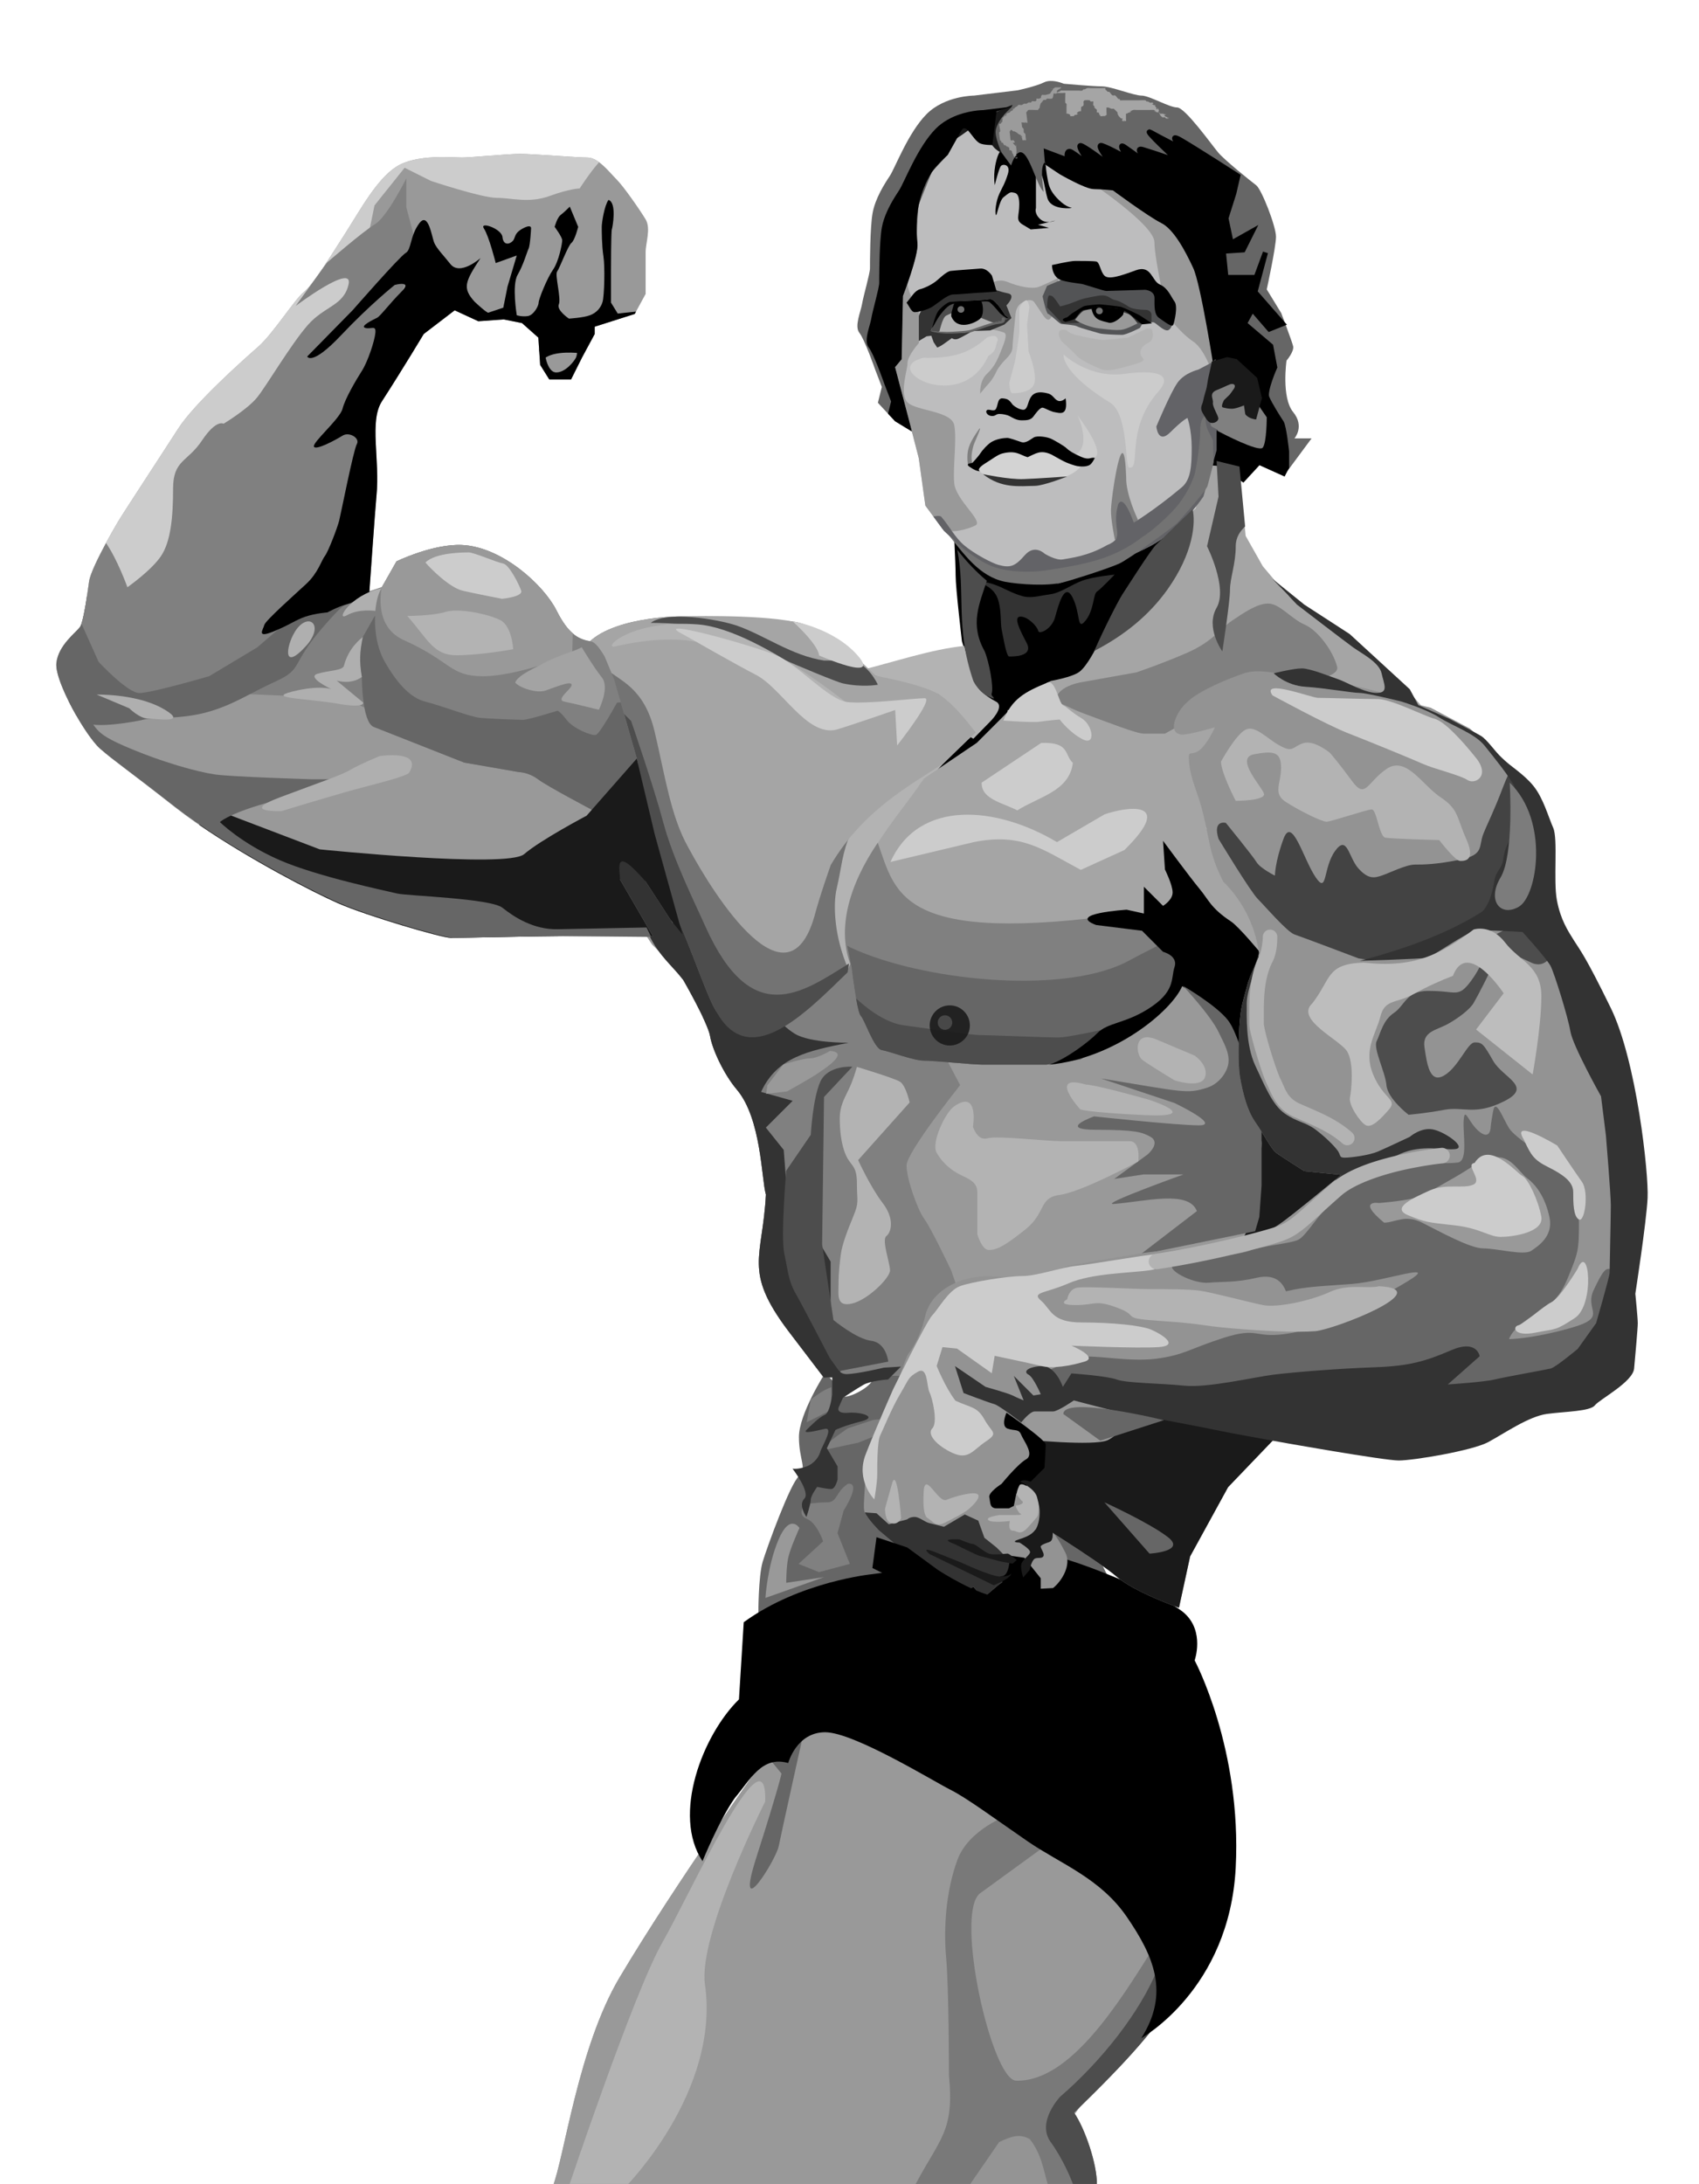 <?xml version="1.0" encoding="UTF-8"?>
<svg version="1.1" viewBox="0 0 328.75 422.5" xmlns="http://www.w3.org/2000/svg">
<g fill-rule="evenodd">
<path d="m184.91 111.33c0 2.485 1.224 12.734 1.224 12.734s2.142 7.144 3.06 8.386c0 0 0.612 3.416 3.978 4.348 3.366 0.932 3.672 1.553 3.672 1.553l3.366-2.485 4.896-3.727 6.732-1.863 4.284-4.348 4.59-8.386 5.202-9.939 3.366-5.901-10.404 3.106-19.278 4.969-7.65-5.901-8.568-4.348 0.306 1.242 0.918 1.553-0.153-1.863s0.459 8.386 0.459 10.871z"/>
<path d="m147.44 340.95s-16.609 23.222-27.543 41.585c-8.031 13.487-10.701 34.852-12.962 40.505l105.31-0.54-4.321-13.502s8.101-11.881 12.422-14.582c4.321-2.7 9.721-11.881 9.721-11.881s-8.101-28.624-11.881-31.324c-3.78-2.7-21.063-16.742-21.063-16.742l-27.003-8.101z" fill="#999"/>
<path d="m212.25 422.5c-3.173 0.016-6.346 0.022-9.52 0.033-0.429-1.446-0.73-2.892-1.203-4.338-0.473-1.446-1.119-2.89-2.238-4.336-0.536-0.326-1.056-0.509-1.565-0.586-0.509-0.077-1.007-0.049-1.496 0.047-0.979 0.191-1.928 0.651-2.881 1.078l-5.617 8.148c-3.546 0.059-7.092 0.136-10.639 0.133l35.158-0.18z" fill="#949494"/>
<path d="m210.1 406.02c-0.776 0.903-1.468 1.895-2.269 2.701 0.04 0.058 0.073 0.187 0.113 0.248 0.009-0.013 1.41-1.903 2.156-2.949z" fill="#999"/>
<path d="m230.07 382.54s-1.371 2.262-3.272 4.879c-0.95 1.308-2.033 2.705-3.143 3.951-1.11 1.246-2.247 2.343-3.307 3.051 4.321-2.7 9.721-11.881 9.721-11.881z" fill="#999"/>
<path d="m228.27 376.71-5.471 0.742c-1.531 2.414-3.279 5.208-5.203 8.037-1.924 2.829-4.024 5.692-6.262 8.242-1.119 1.275-2.271 2.473-3.453 3.549-1.182 1.076-2.395 2.029-3.631 2.818-1.236 0.789-2.496 1.415-3.775 1.832-1.28 0.417-2.579 0.625-3.893 0.582-0.296-0.016-0.601-0.156-0.912-0.404-0.311-0.248-0.626-0.605-0.945-1.057-0.638-0.903-1.286-2.184-1.914-3.727-0.629-1.542-1.24-3.347-1.803-5.297-0.563-1.95-1.08-4.044-1.522-6.17-0.442-2.126-0.808-4.282-1.072-6.352-0.264-2.07-0.426-4.054-0.457-5.836-0.031-1.782 0.068-3.362 0.326-4.625 0.258-1.263 0.676-2.207 1.279-2.719l11.881-8.641-6.481-6.481s-1.89 0.674-4.051 2.092c-1.08 0.709-2.229 1.605-3.242 2.693-0.506 0.544-0.979 1.137-1.393 1.779s-0.767 1.334-1.037 2.076c-0.54 1.485-0.978 3.039-1.324 4.625-0.346 1.586-0.599 3.206-0.768 4.826-0.338 3.24-0.338 6.481-0.068 9.451 0.27 2.97 0.405 8.642 0.473 13.57 0.068 4.928 0.068 9.113 0.068 9.113 0.261 2.715 0.289 4.823 0.109 6.604-0.18 1.78-0.569 3.232-1.145 4.633-0.575 1.4-1.335 2.749-2.26 4.324-0.924 1.575-2.013 3.377-3.24 5.682 3.546 3e-3 7.093-0.074 10.639-0.133l5.617-8.148c0.953-0.427 1.902-0.887 2.881-1.078 0.489-0.096 0.987-0.124 1.496-0.047 0.509 0.077 1.028 0.26 1.565 0.586 1.12 1.446 1.765 2.89 2.238 4.336 0.473 1.446 0.774 2.892 1.203 4.338 3.173-0.011 6.346-0.017 9.52-0.033l-4.32-13.502s0.021-0.029 0.021-0.029c-0.04-0.061-0.073-0.19-0.113-0.248 0.802-0.807 1.494-1.798 2.269-2.701 2.422-3.396 6.949-9.544 10.244-11.604 1.059-0.707 2.197-1.804 3.307-3.051 1.11-1.246 2.192-2.643 3.143-3.951 1.901-2.616 3.272-4.879 3.272-4.879s-1.255-3.989-1.797-5.82z" fill="#999"/>
<path d="m170.12 326.37-22.684 14.582s-16.609 23.223-27.543 41.586c-8.031 13.487-10.7 34.853-12.961 40.506l70.154-0.361c1.227-2.305 2.316-4.107 3.24-5.682 0.924-1.575 1.684-2.924 2.26-4.324 0.575-1.4 0.964-2.853 1.145-4.633 0.18-1.78 0.152-3.888-0.109-6.604 0 0-6.2e-4 -4.185-0.068-9.113-0.068-4.928-0.203-10.6-0.473-13.57-0.27-2.97-0.269-6.211 0.068-9.451 0.169-1.62 0.422-3.24 0.768-4.826 0.346-1.586 0.784-3.14 1.324-4.625 0.27-0.743 0.624-1.434 1.037-2.076s0.886-1.235 1.393-1.779c1.013-1.089 2.162-1.985 3.242-2.693 2.161-1.418 4.051-2.092 4.051-2.092l6.481 6.481-11.881 8.641c-0.604 0.512-1.021 1.456-1.279 2.719-0.258 1.263-0.357 2.843-0.326 4.625 0.031 1.782 0.193 3.766 0.457 5.836 0.264 2.07 0.63 4.226 1.072 6.352 0.442 2.126 0.958 4.22 1.522 6.17 0.563 1.95 1.174 3.755 1.803 5.297 0.629 1.542 1.276 2.823 1.914 3.727 0.319 0.452 0.634 0.808 0.945 1.057 0.311 0.248 0.616 0.388 0.912 0.404 1.314 0.043 2.613-0.165 3.893-0.582 1.28-0.417 2.539-1.042 3.775-1.832 1.236-0.79 2.449-1.743 3.631-2.818 1.182-1.076 2.334-2.274 3.453-3.549 2.237-2.55 4.338-5.413 6.262-8.242 1.924-2.829 3.672-5.623 5.203-8.037l5.471-0.742c-2.186-7.388-7.054-23.34-10.084-25.504-3.78-2.7-21.062-16.742-21.062-16.742l-27.004-8.102z" fill="#999"/>
<path d="m194.96 351.21s-7.562 2.7-9.723 8.641-2.7 12.962-2.16 18.902 0.541 22.684 0.541 22.684c1.045 10.86-1.625 12.024-6.535 21.242 3.546 3e-3 7.092-0.073 10.638-0.132l5.618-8.149c1.906-0.853 3.796-1.843 5.941-0.539 2.24 2.891 2.582 5.782 3.441 8.673 3.173-0.011 6.347-0.016 9.52-0.032 0.019-3.812-2.272-10.673-4.413-13.78 11.103-10.826 16.04-16.3 22.235-26.185 0 0-0.7-2.441-1.728-5.83l-5.539 0.751c-6.125 9.657-15.709 25.403-26.217 25.061-4.731-0.261-11.849-32.092-7.019-36.186l11.881-8.641z" fill="#797979"/>
<path d="m155.54 335.01s-4.321 19.442-4.861 22.143c-0.54 2.7-8.641 15.662-4.321 2.16 4.321-13.502 4.861-16.202 4.861-16.202l-4.861-5.941z" fill="#666"/>
<path d="m159.64 265.66s-5.05 7.856-5.05 12.345c0 4.489 1.683 6.172 0 7.575s-6.172 13.748-7.014 16.553-0.842 10.1-0.842 10.1l1.683 10.1 39.84-12.345 20.481 5.05 6.172-8.978-18.237-37.035s-19.92-5.331-21.323-4.489c-1.403 0.842-5.611 1.122-6.734 2.806-1.122 1.683-5.611 3.647-5.611 2.525 0-1.122-3.367-4.208-3.367-4.208z" fill="#666"/>
<path d="m224.69 380.83c-0.221 7.4e-4 -0.451 0.011-0.686 0.033-3.404 8.45-10.906 17.894-18.887 24.777 0 0-4.609 4.872-1.826 8.732 2.47 3.427 3.963 7.204 4.316 8.139 1.548-0.005 3.095-0.008 4.643-0.016 0.019-3.812-2.272-10.672-4.412-13.779 10.696-10.429 15.677-15.929 21.566-25.152-1.032-1.711-2.544-2.742-4.715-2.734z" fill="#4d4d4d"/>
<path d="m143.91 313.83-0.924 14.929c-7.006 6.858-13.014 22.341-7.054 31.296 0 0 3.246-7.971 6.259-12.23 2.939-3.433 5.186-8.231 10.327-6.752 0 0 1.589-5.958 7.149-5.958 5.561 0 21.051 9.533 24.229 11.121s8.601 5.615 14.956 9.984c6.355 4.369 14.039 7.095 19.202 14.642 5.163 7.547 8.341 14.696 2.78 23.434 0 0 17.052-9.4 18.271-32.967 1.192-23.037-7.944-40.116-7.944-40.116s1.986-5.561-1.986-9.135c-3.972-3.575-26.612-13.107-31.378-11.916-4.766 1.192-28.995 4.369-28.995 4.369s-13.97 1.356-24.893 9.3z"/>
<path d="m126.16 182.71 5.185 5.185s5.617 9.937 6.049 12.53c0.432 2.592 2.673 7.401 5.185 10.369 4.753 5.617 4.753 17.282 5.617 20.307-0.609 12.264-4.466 14.692 4.321 26.355l6.913 9.073 8.209-0.432h8.641l19.01 3.024 2.592 23.763s14.69 9.073 18.146 12.098c3.456 3.024 12.098 6.049 12.098 6.049l2.16-9.937 7.345-13.394 9.937-10.369 13.826-23.331 5.185-38.453-9.073-24.627-18.578-6.049-26.355 1.728-38.453-8.209-22.899 5.185-15.554-0.432s-14.69-26.355-17.93-13.178z" fill="#999"/>
<path d="m238.93 184.87-1.908 0.125c1.346 7.01 3.365 18.131 2.772 19.318-0.864 1.728 4.32 14.257 4.32 16.85s-1.728 15.121-1.728 15.121l-6.481 11.234-6.481 16.85s-12.097 12.962-15.121 14.258c-2.727 1.169-15.431-0.069-18.012-0.334l1.592 14.592s14.69 9.073 18.146 12.098c3.456 3.024 12.098 6.049 12.098 6.049l2.16-9.938 7.346-13.393 9.938-10.369 13.826-23.332 5.184-38.453-9.072-24.627-18.578-6.049z" fill="#1a1a1a"/>
<path d="m161.59 182.28s-13.827 10.368-19.012 11.232c-1.737 0.289-4.106 1.558-6.633 3.186 0.738 1.574 1.323 2.974 1.449 3.728 0.432 2.592 2.672 7.401 5.184 10.369 4.753 5.617 4.753 17.282 5.617 20.307-0.609 12.264-4.466 14.692 4.32 26.355l6.914 9.072 8.209-0.432h8.641l11.455 1.822c0.008-0.004 0.211-0.094 0.211-0.094l0.432-9.506-4.32-12.529s-3.889-8.209-5.186-9.938c-1.296-1.728-3.457-7.777-3.457-10.369 0-2.592 10.371-15.555 10.371-15.555l-12.963-24.627-11.232-3.023z" fill="#808080"/>
<path d="m120.59 166.29c-1.24 0.125-3.101 0.867-1.161 3.678l6.218 11.048c2.032 4.111 4.366 5.729 6.544 8.581 0 0 4.768 8.24 5.2 10.833 0.432 2.592 2.672 7.401 5.184 10.369 4.753 5.617 4.753 17.282 5.617 20.307-0.609 12.264-4.466 14.692 4.32 26.355l6.914 9.072 3.205-0.168-0.182-3.289-1.728-9.504v-9.506l-2.792-4.718 1.063-10.403-0.432-10.803-6.481 9.938-0.432-5.617-3.457-4.32 5.186-5.184-6.11-1.719c3.091-6.739 9.044-7.927 16.911-9.516 0 0-7.369 0.081-10.369-1.728-5.989-3.613-12.707-16.699-12.707-16.699l-5.439-0.15s-9.698-17.399-15.072-16.855z" fill="#333"/>
<path d="m87.977 60.036 4.575 2.111 4.927-0.352 3.519 0.704 3.167 2.815 0.352 5.279 1.76 2.815h4.223l2.111-4.223 2.463-4.575v-1.408l7.742-2.463 2.111-3.871v-8.094c0-1.76 1.056-4.575 0-6.334-1.056-1.76-4.223-6.334-5.63-7.742-1.408-1.408-3.519-4.223-5.63-4.223s-10.557-0.704-13.021-0.704c-2.463 0-9.502 0.704-11.261 0.704-1.76 0-8.798-0.704-12.669 1.76-3.871 2.463-7.038 8.446-10.205 13.372-3.167 4.927-5.982 9.502-7.742 10.909-1.76 1.408-5.982 8.094-8.798 10.557s-12.317 10.909-15.484 15.836c-3.167 4.927-10.557 16.188-11.613 17.947-1.056 1.76-5.279 9.15-5.63 11.613s-1.056 7.742-1.76 8.798c-0.704 1.056-4.223 3.519-4.575 7.038s5.63 14.076 8.446 16.54c2.815 2.463 4.575 3.519 14.428 11.261 9.853 7.742 26.041 16.188 31.672 18.651s20.059 6.686 21.818 6.686c1.76 0 17.243-0.352 21.114-0.352h17.947l-6.334-10.909c-4.435-8.147 0.417-8.824 4.927 0.352l5.279 8.094-3.519-17.243-6.686-28.153s-3.519-8.798-5.63-9.15c-2.111-0.352-4.223-1.056-6.686-5.982-2.463-4.927-10.557-12.317-18.299-12.669-5.636-0.256-12.669 3.167-12.669 3.167l-3.871 7.038-1.408-0.704s1.163-16.552 1.408-19.003c0.704-7.038-1.437-14.447 1.056-18.299 3.871-5.982 8.094-13.021 8.094-13.021z" fill="#999"/>
<path d="m43.263 134.08 23.692 1.03 8.241 4.12-1.03-25.752-12.361 4.12z" fill="#808080"/>
<path d="m56.742 109.88c-0.184-0.026-0.337-0.025-0.453 0.004-1.861 0.465-24.656 9.303-27.447 9.303-2.523 0-8.459-3.411-11.982-4.068-0.374 2.498-0.872 5.395-1.375 6.148-0.704 1.056-4.224 3.52-4.576 7.039-0.2 2.003 1.664 6.268 3.816 10.041 0.648 0.567 1.221 1.058 1.557 1.31 1.861 1.396 9.77-0.002 11.631-0.467 1.861-0.465 6.979 0.001 12.096-1.395 5.117-1.396 8.373-3.723 13.49-6.049 5.117-2.326 2.792-3.256 8.84-10.234s4.185-3.722 6.977-5.117c0 0-9.812-6.132-12.572-6.516z" fill="#666"/>
<path d="m183.38 157.42 8.213-6.662 3.01-12.139s1.529-2.295-1.531-2.805c-3.061-0.51-5.1-3.826-5.1-3.826l-1.022-3.061-0.254-3.826-17.6 4.59 2.525 1.684 9.973 2.908-9.507 26.385z"/>
<path d="m187.31 142.3 1.029 0.619 3.312-3.386s2.729-2.7 1.206-3.725c-5.182-2.749-4.765-5.122-6.268-10.844-6.375 0.623-13.486 3.085-20.276 4.747l2.796 1.677 11.041 2.896 7.906 7.366z" fill="#b3b3b3"/>
<path d="m186.45 23.848-3.061 6.121-3.061 3.316-2.551 6.376s-0.51 5.101-0.255 7.397c0.255 2.296-2.806 10.202-2.806 10.202l-0.255 12.243-1.275 1.53 2.551 9.692 2.04 7.907 1.275 9.182 3.571 4.846 4.591 4.336 6.983 4.988 10.616 0.878s11.222-3.826 17.599-7.142c6.376-3.316 10.457-9.692 10.457-9.692l2.551-8.927v-3.826s8.162 4.336 8.927 3.316c0.765-1.02 0.765-5.866 0.765-5.866l-2.296-3.316-3.571-4.336-3.826-1.53s-2.551-16.579-4.081-19.894c-1.53-3.316-3.826-7.652-6.376-8.927-2.551-1.275-9.437-6.376-9.437-6.376s-2.296-0.255-3.826-0.255-6.376-2.806-6.376-2.806l-3.061-2.04-2.292 1.507-4.34-0.742-2.806-3.826-3.316-0.51z" fill="#bdbdbe"/>
<path d="m188.9 90.614s1.573 2.204 6.323 2.204 8.626 0.161 10.924-0.605 3.466-2.525 3.466-2.525-5.823-2.298-7.202-2.605c-1.379-0.306-8.274-0.153-9.5 0.153-1.226 0.306-4.011 3.379-4.011 3.379z" fill="#d3d3d3"/>
<path d="m198.84 58.098c-0.504 0.101-2.117 0.605-2.319 2.521s-0.605 5.848-0.605 6.554-0.403 1.412-1.21 2.218c-0.807 0.807-1.613 1.815-1.916 2.521s-1.008 1.815-1.412 2.218-1.714 2.017-1.714 2.017-0.202-2.42 1.311-3.832c1.512-1.412 2.117-2.924 2.722-4.437 0.605-1.512 1.311-3.227 0.605-3.529-0.706-0.302-3.126-0.807-3.126-0.807l3.025-1.815-2.017-3.932-0.807-2.622s1.412-1.512 3.63-0.605c2.218 0.907 4.739 1.412 6.05 0.907 1.311-0.504 3.731-1.714 3.731-1.714s-0.101 2.319-0.504 4.235-0.807 5.445-2.42 3.025c-1.613-2.42-1.714-2.521-1.714-2.521s-0.302-0.605-1.311-0.403z" fill="#999"/>
<path d="m195.02 56.745c-1.71-0.342-2.507-0.798-3.305-0.798-0.798 0-6.383 0.228-7.067 0.57-0.684 0.342-3.647 1.482-4.445 1.824-0.798 0.342-2.052 1.824-2.28 2.393-0.228 0.57-0.456 1.482-0.57 2.28-0.114 0.798 0.342 2.963 0.342 2.963l-0.114 0.114 1.71-1.026 0.912-0.114 0.456 1.254 0.684 1.026s0.456-0.114 1.254-0.684l1.596-1.14s0.456 0.456 1.254 0.114c0.798-0.342 2.736-1.482 2.736-1.482l3.419-0.114 2.736-1.14 1.368-1.254-0.969-2.45s1.995-1.995 0.285-2.337z" fill="#333"/>
<path d="m112.99 125.36s5.356 1.49 8.162 14.753 5.146 27.417 6.631 30.392c5.427 10.869 8.672 21.68 10.712 24.995 1.633 2.741 10.258 5.973 13.676 1.526 4.846-3.061 11.83-8.923 11.83-8.923s2.04-14.028 4.081-15.303c2.04-1.275 8.162-11.222 8.162-11.222l3.571-11.222 8.927-8.672-7.142-7.397-12.243-3.571s-9.692-9.692-15.813-10.457c-6.121-0.765-21.935-1.02-21.935-1.02s-14.283 0-18.619 6.121z" fill="#737373"/>
<path d="m188.85 141.73s-7.032 4.68-12.72 7.726c-13.669 9.579-12.379 14.623-14.242 22.483-0.684 2.885-0.548 9.066 2.217 15.452 0 0 10.473-21.163 13.503-32.493 1.32-4.935 11.242-13.168 11.242-13.168z" fill="#b3b3b3"/>
<path d="m164.77 187.08s1.02 8.672 1.785 9.437 2.551 6.376 4.081 6.631c1.53 0.255 6.121 2.04 8.162 2.04 2.04 0 9.437 0.765 11.222 0.765h12.498l6.631-1.02s5.611-4.336 6.886-4.591c1.275-0.255 5.866-1.785 6.631-3.061 0.765-1.275 5.611-7.142 5.611-7.142l5.356-4.081 12.449-1.005s-1.886-6.18-3.522-9.075c-1.306-2.31-5.356-6.499-5.356-6.499l-3.826-9.437c6.965-3.889 23.662-17.131 27.291-27.546l15.048 4.846-4.846-5.611s-11.478-10.712-13.263-11.222-7.397-4.336-8.417-5.356c-1.02-1.02-4.846-5.611-4.846-5.611l-3.316-5.866-1.275-13.008-5.101-2.296-3.316 9.947-8.162 7.907-4.591 8.162-3.316 5.611-3.061 5.101s-1.772 3.643-3.316 4.846c-1.358 1.058-5.549 1.785-5.549 1.785l-4.846 2.4-4.654 4.741-4.846 4.846-10.202 6.886c-6.57 9.788-17.412 19.552-14.028 36.473z" fill="#a5a5a5"/>
<path d="m169.84 163.03c-5.501 8.13-8.09 16.777-5.079 24.051 0 0 1.02 8.672 1.785 9.438s2.552 6.376 4.082 6.631c1.53 0.255 6.12 2.041 8.16 2.041 2.04 0 9.437 0.764 11.223 0.764h12.498l6.633-1.02s5.609-4.337 6.885-4.592c1.275-0.255 5.868-1.785 6.633-3.061 0.765-1.275 5.611-7.141 5.611-7.141l2.619-1.996-0.811-8.109s-5.062-2.812-11.25-3.375c-44.822 6.36-45.431-3.728-48.99-13.631z" fill="#808080"/>
<path d="m231.21 179.48s-5.062 2.25-13.5 6.75c-12.868 6.279-39.556 3.351-52.881-2.812-0.336-0.126-0.624-0.289-0.889-0.467l0.826 4.137s1.02 8.672 1.785 9.438 2.552 6.376 4.082 6.631c1.53 0.255 6.12 2.041 8.16 2.041 2.04 0 9.437 0.764 11.223 0.764h12.498l6.633-1.02s5.609-4.337 6.885-4.592c1.275-0.255 5.868-1.785 6.633-3.061 0.765-1.275 5.611-7.141 5.611-7.141l5.156-3.928c-1.01-3.759-2.223-6.74-2.223-6.74z" fill="#666"/>
<path d="m194.3 29.059s-0.807-0.706-1.512 2.017c-0.706 2.722-0.302 4.739-0.302 4.739s0.807-3.327 1.21-3.731c0.403-0.403 1.916-0.302 1.311 1.613-0.605 1.916-0.907 2.218-1.613 3.731-0.706 1.512-0.907 3.63-0.706 4.134 0.202 0.504 0.605-2.722 1.512-3.428 0.907-0.706 1.21-1.008 1.714-0.907 0.504 0.101 1.311 0 1.311 2.319s-0.807 3.025 0.706 3.932l1.512 0.907 3.529-0.302-2.117-0.605 3.327-0.807s-1.714 0.807-2.924-0.302-0.807-2.117-0.807-2.117v-5.142s-0.101-2.521 0.706-1.815c0.807 0.706 0.907 2.924 1.512 5.042s3.932 2.017 4.537 1.916c0.605-0.101-0.403 0.101-1.815-1.109-1.412-1.21-2.117-2.319-2.42-3.327s-0.605-3.227-0.605-3.63c0-0.403-1.311-3.428-1.311-3.428z"/>
<path d="m203.25 15.658c-0.43 0.012-0.862 0.092-1.244 0.283-1.53 0.765-5.102 1.531-5.102 1.531l-8.416 1.02s-5.611-4.66e-4 -9.182 3.57c-3.571 3.571-6.122 10.458-7.143 11.988-1.02 1.53-2.804 4.335-3.314 7.141s-0.512 9.693-0.512 10.713c0 1.02-1.274 5.356-1.529 6.887-0.255 1.53-1.53 4.336-0.51 5.611s3.061 7.141 3.061 7.141l1.275 3.316-0.766 3.061 3.316 3.57 3.258 1.984-0.709-2.75-2.549-9.691 1.273-1.529 0.256-12.244s3.062-7.906 2.807-10.201c-0.255-2.296 0.254-7.396 0.254-7.396l2.551-6.377 3.061-3.316 3.061-6.121 3.061 3.826 3.316 0.51 2.805 3.826c2.616-7.394 4.446 3.405 6.317 5.102-0.245-2.306-0.725-4.846 0.316-5.867l3.061 2.041s4.845 2.807 6.375 2.807 3.826 0.254 3.826 0.254 6.887 5.102 9.438 6.377c2.551 1.275 4.847 5.61 6.377 8.926 1.53 3.316 4.08 19.895 4.08 19.895l3.826 1.531 3.57 4.336 2.295 3.314s2e-3 4.847-0.764 5.867c-0.765 1.02-8.928-3.316-8.928-3.316v3.826l-0.701 2.453 1.211 0.098 4.592 3.061 3.061-3.316 5.102 2.297 5.1-6.887h-3.314s2.04-2.296-0.256-5.102-1.275-9.947-1.275-9.947 1.53-1.784 1.275-2.805c-0.255-1.02-2.295-6.377-2.295-6.377l-2.807-4.592s1.787-8.161 1.787-10.201c0-2.04-2.806-9.182-3.826-9.947-1.02-0.765-6.121-4.847-7.396-6.377-1.275-1.53-6.378-8.672-7.908-8.672s-5.354-2.295-6.885-2.295-5.867-1.785-7.652-1.785c-1.785 0-7.396-0.51-7.396-0.51s-1.291-0.575-2.582-0.539z" fill="#666"/>
<path d="m195.88 20.277s0.155 0.172-0.609 0.895c-0.982 0.929-2.239 2.352-2.581 3.917-0.308 1.41 1.15 4.531 1.15 4.531s-1.44-0.692-1.95-1.712-4.094-4.734-5.115-4.734-1.863 3.735-1.863 3.735c3.426-2.19 5.168-4.226 10.967-6.631z" fill="#1a1a1a"/>
<path d="m214.97 98.565c-0.061 1.97 0.759 5.863 0.759 5.863 1.767-1.216 2.982-2.699 4.463-3.859 0 0-2.382-4.911-2.277-8.221-0.442-12.209-2.783 2.816-2.945 6.217z" fill="#808080"/>
<path d="m210.83 35.143s12.549 8.366 12.549 11.713c0 3.346 2.51 14.223 2.51 14.223s2.51 3.346 5.02 5.02 4.183 7.53 4.183 7.53l0.837-15.059-7.53-14.223-10.039-7.53z" fill="#999"/>
<path d="m202.68 31.523 2.643 1.762s1.21 0.701 2.613 1.402c1.403 0.701 2.997 1.404 3.762 1.404 1.53 0 3.826 0.254 3.826 0.254s1.721 1.276 3.762 2.711c2.04 1.435 4.401 3.028 5.676 3.666 0.638 0.319 1.26 0.829 1.857 1.467 0.598 0.638 1.171 1.401 1.713 2.231 1.084 1.658 2.042 3.571 2.807 5.229 0.383 0.829 0.829 2.487 1.283 4.508s0.916 4.404 1.33 6.684c0.829 4.559 1.467 8.703 1.467 8.703l3.826 1.531 3.57 4.336 2.295 3.314s0.002 1.212-0.094 2.551c-0.096 1.339-0.287 2.806-0.67 3.316-0.191 0.255-0.846 0.175-1.719-0.088s-1.963-0.709-3.031-1.188c-2.136-0.956-4.178-2.041-4.178-2.041v3.826l-0.701 2.453 1.211 0.098 4.592 3.061 3.061-3.316 4.748 2.139c0.306-0.634 0.607-1.117 0.607-1.117v-3.061s-0.509-4.846-1.02-5.611c-0.51-0.765-2.296-3.57-2.807-4.846s1.531-5.867 1.531-5.867l-0.766-4.08-5.102-4.336 1.531-2.807 3.316 3.826 2.551-1.02-5.357-6.121 2.041-7.652-1.785 4.846h-5.867l-0.51-5.102 3.826-0.254 1.785-3.57-4.08 2.295-1.022-4.846 1.531-4.848 0.766-3.314s-7.908-5.101-10.969-6.887c-3.061-1.785 0.51 1.785 0.51 1.785s-4.59-2.296-6.375-3.316c-1.785-1.02 5.356 5.611 5.356 5.611s-4.336-1.53-6.887-2.295c-2.551-0.765 3.061 4.336 3.061 4.336s-5.101-3.825-6.631-4.846c-1.53-1.02 0.766 2.295 0.766 2.295s-3.571-2.041-5.102-2.551c-1.53-0.51 2.551 4.592 2.551 4.592s-5.611-4.337-6.631-4.592c-1.02-0.255 2.295 4.336 2.295 4.336s-2.807-2.295-4.082-3.061c-1.275-0.765-0.764 1.531-0.764 1.531l-4.082-1.531 0.164 2.064z" stroke="#000" stroke-width="1px"/>
<path d="m175.6 54.801c-0.476 1.357-0.883 2.459-0.883 2.459l-0.256 12.244-1.273 1.529 2.549 9.691 2.041 7.908 1.275 9.182 3.32 4.506c1.627 1.026 4.886 0.069 6.367-0.672 1.641-0.821-3.83-4.923-4.104-8.205s0.547-8.479 0-11.215-7.386-2.736-9.027-4.377 0-6.291 0-7.658c0-1.368 2.189-3.83 2.189-3.83v-5.471c0-1.915-1.095-2.187-1.916-4.648-0.179-0.537-0.255-1.013-0.283-1.443z" fill="#999"/>
<path d="m188.71 84.094c2.188-3.446-0.135 1.384-0.326 2.049-0.458 1.595-0.466 2.607-0.279 3.259 0.186 0.652-0.816 0.523-0.816 0.523-0.408-2.885 0.408-4.203 1.421-5.831z" fill="#808080"/>
<path d="m195.85 20.621-5.574 0.676s-0.788-7.21e-4 -1.963 0.188c-1.175 0.188-2.734 0.565-4.277 1.318-0.257 0.126-0.513 0.261-0.768 0.408-0.763 0.442-1.504 0.986-2.174 1.656-3.571 3.571-6.122 10.458-7.143 11.988-0.255 0.383-0.558 0.845-0.877 1.367-0.478 0.783-0.991 1.701-1.434 2.686-0.442 0.985-0.813 2.036-1.004 3.088-0.128 0.701-0.223 1.659-0.295 2.715-0.215 3.168-0.217 7.233-0.217 7.998 0 0.255-0.08 0.717-0.203 1.291-0.247 1.148-0.67 2.742-0.98 4.018-0.155 0.638-0.282 1.196-0.346 1.578-0.191 1.148-0.956 3.013-0.896 4.412 0.02 0.466 0.132 0.88 0.387 1.199 0.128 0.159 0.27 0.389 0.424 0.672v2e-3c1.074 1.978 2.637 6.467 2.637 6.467l1.275 3.316-0.592 2.365 1.357 1.461 3.258 1.984-0.709-2.75-2.549-9.691 1.273-1.529 0.256-12.244s3.062-7.906 2.807-10.201c-0.255-2.296-0.254-4.982 0.254-7.396 0.471-2.24 1.329-4.441 2.551-6.377 0.803-1.272 3.061-3.316 3.061-3.316l2.607-4.668c0.939-1.682 2.101 1.556 3.515 2.373 0.731 0.423 2.504 0.385 2.504 0.385l0.812-6.506z"/>
<path d="m175.41 58.568c0.57 0.684 0.912 1.824 1.596 1.824s2.507-0.456 3.533-1.14c1.026-0.684 2.849-2.28 3.875-2.28 1.026 0 4.559-0.342 5.015-0.342 0.456 0 3.419-0.228 3.419-0.228l-0.912-3.077s-0.912-1.482-2.28-1.368c-1.368 0.114-4.787 0.342-5.699 0.456-0.912 0.114-2.28 1.596-3.077 2.166-0.798 0.57-1.938 1.14-2.849 1.368-0.912 0.228-1.71 1.482-1.71 1.482z"/>
<path d="m206.28 53.754-3.675 1.547-0.87 2.031s0.677 3.288 1.064 3.385c0.387 0.097 2.128 1.837 2.514 1.934 0.387 0.097 2.611 0.193 3.095 0.484 0.484 0.29 3.772 1.161 4.352 1.354 0.58 0.193 3.482 0.29 4.352 0.29s3.482-1.354 3.482-1.354l0.677-1.257s1.547 0.193 1.934 0.193 1.837 1.644 2.708 1.547c0.87-0.097 1.354-2.418 1.354-2.418l-1.837-4.642s-2.901-2.514-4.255-2.321c-1.354 0.193-6.769 0.87-7.64 0.774-0.87-0.097-7.253-1.547-7.253-1.547z" fill="#535456"/>
<path d="m203.56 51.274c0 1.026 0.456 2.393 1.596 2.849s3.419 0.684 4.103 0.798 4.331 1.368 4.787 1.368 7.523-0.228 7.523-0.228 1.824 0.114 1.824 1.596-0.114 3.191 0.912 3.875c1.026 0.684 2.507 1.938 2.736 1.254 0.228-0.684 0.912-3.533 0.228-4.445-0.684-0.912-1.254-2.622-2.849-3.305-1.596-0.684-1.596-3.875-4.673-2.736-3.077 1.14-5.243 1.824-6.041 1.026-0.798-0.798-0.912-2.622-1.596-2.736-0.684-0.114-3.191-0.114-4.103-0.114s-4.445 0.798-4.445 0.798z"/>
<path d="m194.45 60.962s-1.938-3.305-2.963-3.077-7.636 0.456-7.636 0.456l-2.166 1.596-1.596 4.103s5.015 0.684 7.067 0.228c2.052-0.456 5.813-2.052 5.813-2.052s2.622-0.456 1.938-0.912c-0.684-0.456-0.456-0.342-0.456-0.342z" fill="#b3b3b3"/>
<path d="m191.69 57.881c-0.071-0.012-0.139-0.01-0.203 0.004-1.026 0.228-7.637 0.455-7.637 0.455l-2.164 1.596-1.596 4.104s0.648 0.077 1.471 0.162c0.035-0.024 0.238-0.162 0.238-0.162s0.57-2.621 1.254-2.963c0.684-0.342 1.368-0.684 2.166-0.684 0.798 0 2.165-0.114 2.963 0.342 0.711 0.406 2.922 1.293 4.148 1.736 0.15-0.062 0.639-0.256 0.639-0.256s2.621-0.454 1.938-0.91-0.455-0.342-0.455-0.342-1.704-2.907-2.762-3.082z" fill="#4d4d4d"/>
<path d="m184.64 58.682s-0.684 1.938-0.57 2.507c1.126 2.808 4.438 1.39 5.471 0.57s0.609-3.154 0.342-3.419c-0.324-0.321-5.243 0.342-5.243 0.342z"/>
<path d="m191.69 57.881c-0.07-0.012-0.139-0.01-0.203 0.004-1.026 0.228-7.637 0.455-7.637 0.455-0.689 0.33-1.106 0.593-2.164 1.596-0.764 1.135-0.962 2.384-1.395 3.586 0.538-0.624 0.878-1.646 1.775-2.787 1.254-1.596 2.013-2.053 3.153-2.053s2.62-0.227 3.418-0.227 2.394-0.342 2.85 0 1.368 1.368 1.824 1.938c0.387 0.484 1.293 1.04 1.6 1.225 0.125-0.1 0.156-0.206-4e-3 -0.312-0.684-0.456-0.455-0.342-0.455-0.342s-1.704-2.907-2.762-3.082z"/>
<ellipse cx="185.94" cy="59.865" rx=".656" ry=".636" fill="#808080" opacity=".888"/>
<path d="m194.13 61.411c-0.18 0.006-0.318 0.13-0.293 0.263 0 0 0.024 0.114-2e-3 0.389 3.2e-4 -0.004 0.019-0.015-0.023 8e-3 -0.042 0.023-0.139 0.056-0.266 0.085-0.255 0.058-0.624 0.102-0.978 0.156-0.419 0.064-1.103 0.275-1.944 0.549-0.842 0.274-1.815 0.61-2.697 0.918-0.371 0.129-1.053 0.228-1.838 0.28-0.785 0.052-2.038 0.155-2.879 0.15-1.682-0.012-2.79-0.188-2.79-0.188-0.392-0.023-0.198 0.173 0.194 0.197 1.906 0.412 3.192 0.338 4.54 0.274 0.816-0.054 2.492-0.13 3.002-0.309 0.881-0.307 1.851-0.643 2.683-0.914 0.832-0.271 1.553-0.478 1.823-0.519 0.334-0.051 0.708-0.093 1.032-0.167 0.162-0.037 0.314-0.08 0.451-0.155 0.137-0.075 0.266-0.204 0.28-0.353 0.024-0.258 5e-3 -0.359-2e-3 -0.405 0.039-0.141-0.104-0.267-0.293-0.259z" color="#000000" color-rendering="auto" fill="#666" image-rendering="auto" shape-rendering="auto" solid-color="#000000" style="block-progression:tb;isolation:auto;mix-blend-mode:normal;text-decoration-color:#000000;text-decoration-line:none;text-decoration-style:solid;text-indent:0;text-transform:none;white-space:normal"/>
<path d="m202.6 59.46 2.901 3.095 3.288-0.097s0.58-1.547 1.064-1.837c0.484-0.29 1.644-0.774 2.224-0.774s3.868 0.193 4.255 0.387 2.514 0.87 2.514 0.87l-0.097 1.161 2.031 0.29 2.031-0.193v-1.547s-0.097-0.87-1.161-0.87c-1.064 0-2.611-0.193-3.191-0.58-0.58-0.387-1.837-1.161-2.804-1.354-0.967-0.193-1.161-1.161-3.288-0.774-2.128 0.387-2.804 0.484-4.449 1.161-1.644 0.677-2.804 0.87-2.804 0.87s-1.257-2.031-1.644-2.031-0.774-0.774-0.87 2.224z" fill="#333"/>
<path d="m208.02 61.878s2.128 1.354 4.545 1.644c2.418 0.29 3.288 0.387 4.352 0.29 1.064-0.097 3.191-1.257 3.191-1.257s-1.064-1.547-1.837-1.837c-0.774-0.29-3.095-1.161-4.062-1.161-0.967 0-3.965 0.29-4.545 0.58-0.58 0.29-1.644 1.741-1.644 1.741z" fill="#999"/>
<path d="m211.21 59.75c0.465 2.131 1.561 2.238 3.482 2.708 1.354 0 2.611-1.547 2.611-1.547l0.29-1.064c-2.823-0.42-5.873-0.705-6.383-0.097z"/>
<ellipse cx="212.72" cy="60.155" rx=".656" ry=".636" fill="#808080" opacity=".888"/>
<path d="m206.18 62.265s1.354-0.29 1.741-0.58c0.387-0.29 1.257-1.741 1.837-1.741 0.58 0 2.611-0.58 2.611-0.58s3.772 0.193 4.352 0.387c0.58 0.193 1.451 0.677 1.934 1.064s2.321 1.934 2.321 1.934l1.934-0.193s-1.644-1.064-2.224-1.451c-0.58-0.387-3.385-1.644-3.772-1.741-0.387-0.097-3.772-0.484-4.158-0.484s-2.708 0.193-3.095 0.387-2.224 1.354-2.224 1.354l-0.967 0.774s-1.644 0.387-0.29 0.87z"/>
<path d="m190.15 113s2.094 0.654 2.879 2.748c0.785 2.094 0.523 4.711 0.785 6.02 0.262 1.309 0.916 5.235 1.44 5.235s4.842 0.131 3.402-2.617c-1.44-2.748-2.617-5.104-1.178-5.104s3.272 1.963 3.402 2.748c0.131 0.785 2.617-0.262 3.272-2.617 0.654-2.356 1.832-6.936 3.402-3.795 1.57 3.141 0.785 6.543 2.486 4.449 1.701-2.094 1.44-5.104 2.225-5.627 0.785-0.523 3.402-3.272 3.402-3.272s-4.188 0.393-6.282 1.178c-2.094 0.785-4.188 2.356-6.151 2.617-1.963 0.262-3.01 0.654-4.58 0.523-1.57-0.131-4.842-1.832-4.842-1.832s-3.795-1.701-3.664-0.654z" fill="#333"/>
<path d="m185.22 106.35c1.646 8.068-0.414 15.158 3.1 25.342 0 0 1.134 2.682 3.99 3.465 7e-3 -0.357-0.569-0.559-0.435-0.951 0.447-1.309-0.526-6.281-1.361-8.244-2.913-5.232-1.004-9.1 0.43-13.609-1.868-1.552-3.882-3.614-5.723-6.002z" fill="#4d4d4d"/>
<path d="m208.01 87.999s1.823 1.722 3.848 0.506c2.025-1.215-3.342-8.102-3.342-8.102s2.836 5.874-0.506 7.595z" fill="#ccc"/>
<path d="m231.87 71.505s-2.648 0.604-4.016 2.519-4.102 8.479-4.102 8.479 0.273 3.555 2.734 1.094c2.462-2.462 3.283-2.734 3.283-2.734s0.82 2.188 0.82 5.744-0.174 6.197-1.914 7.658c-5.386 4.521-9.301 6.838-9.301 6.838s-1.916-5.743-3.01-3.555c-1.416 4.998 1.614 6.376-2.188 7.932-3.829 2.188-7.111 2.463-8.479 2.736s-3.557-1.096-3.557-1.096-1.915-1.915-3.83 0.273-2.815 2.527-5.164 1.876c-1.179-0.327-4.673-2.139-6.598-3.79-1.773-1.52-2.712-3.471-4.375-5.471-0.332-0.4-1.559-0.07-1.559-0.07l2.006 2.723 4.592 4.336 7.333 4.901 10.266 0.966s11.221-3.827 17.598-7.143c6.376-3.316 10.457-9.691 10.457-9.691l2.551-8.928v-3.826s0.164 0.083 0.184 0.094l-0.363-0.594-1.094-3.83s-0.1-9.117 0.994-9.391-3.271 1.95-3.271 1.95z" fill="#636367"/>
<path d="m190.87 79.474c-0.17 0.32 0.255 1.003 1.109 1.008 0.701 0.005 0.706-0.403 1.412-0.403 0.706 0 1.512 0.202 1.916 0.403s1.308 0.832 2.316 0.832c1.008 0 1.805-0.003 2.352-0.757 0.355-0.49 1.28-1.789 1.785-1.688 0.504 0.101 0.807 0.403 2.017 0.807 1.417 0.272 2.898 0.884 2.42-2.622 0 0-0.706 0.706-1.412 0.504-0.706-0.202-1.028-1.162-1.916-1.412-4.747-1.335-3.28 3.228-4.941 3.126-0.772-0.091-1.442-0.509-1.945-0.941-0.666-0.877-0.872-1.22-2.141-1.27-0.944 0.121-0.646 1.517-1.258 2.211-0.555 0.373-1.417-0.325-1.714 0.202z"/>
<path d="m187.69 90.356c0.817 0.577 1.399 0.799 1.97 0.815 0 0-1.044-0.288 1.109-1.613 1.109-0.682 2.319-1.613 3.126-1.815 2.751-0.708 3.467 0.29 4.941 0.706 1.614-0.699 2.465-1.5 4.638-0.504 0.985 0.543 2.117 1.21 2.823 1.512 0.706 0.302 1.613 0.605 2.117 0.706s1.714 0.194 2.42-0.202c0.496-0.277 1.008-1.373 1.008-1.373-0.891-0.198-1.007 0.527-2.722-0.24-1.318-0.59-2.218-1.109-2.722-1.613-0.504-0.504-2.56-1.642-2.924-1.815-0.93-0.44-2.766-0.667-3.428-0.302-0.568 0.313-1.55 1.211-2.42 0.907-1.064-0.372-2.319-0.807-2.722-0.807-0.683 0-2.101 0.186-3.102 0.814-0.787 0.494-1.838 1.706-2.141 2.211-0.302 0.504-1.512 1.815-1.512 1.815-1.247 0.143-0.941 0.506-0.458 0.799z"/>
<path d="m200.25 93.994c1.761-0.027 6.252-1.815 6.252-1.815s-5.646 0.403-8.47 0.504c-2.823 0.101-7.827-0.954-7.827-0.954 3.6 2.835 7.065 2.304 10.045 2.265z" fill="#333"/>
<path d="m198.58 58.069c-1.041 0.446-1.339 1.636-1.339 1.636v4.462c0 0.595-0.595 4.314-0.744 5.206s-1.19 4.611-1.19 4.611 0 2.083 0.595 2.083 4.016 0 4.314-2.231c0.297-2.231-1.19-5.801-1.19-5.801l-0.297-5.206 0.446-3.421s-0.149-1.19-0.595-1.339z" fill="#ccc"/>
<path d="m206.44 63.901s0.349 0.581 1.86 0.93c1.511 0.349 4.301 0.93 5.114 0.93s4.882-0.465 4.882-0.465l3.603-1.744s0.93-0.116 1.046 0.349c0.116 0.465 0.465 1.86-0.814 2.441-1.279 0.581-1.627 1.627-1.395 2.325s1.627 1.046-1.395 1.86c-3.022 0.814-4.882 1.511-6.509 0.814-1.627-0.697-3.836-1.744-4.533-2.557-0.697-0.814-2.209-2.092-2.79-2.674-0.581-0.581-1.395-2.906 0.93-2.209z" fill="#b3b3b3"/>
<path d="m193.07 65.761c-0.581 1.395-0.116 1.976-1.86 3.139-4.838 10.703-19.278 3.515-13.949 0.814 1.162-0.465 1.279-0.581 2.325-0.465 4.557-0.091 7.754-0.673 11.391-3.952 0 0 1.976-0.93 2.092 0.465z" fill="#ccc"/>
<path d="m230.77 98.521-7.067 6.851c-1.047 1.015-5.627 8.246-6.543 9.642-0.827 1.314-3.374 6.249-5.428 10.92 5.781-3.009 10.544-6.818 14.179-11.905 5.031-7.104 5.45-12.872 4.859-15.508z" fill="#4d4d4d"/>
<path d="m165.64 193.14c0.294 1.662 0.62 3.092 0.91 3.383 0.765 0.765 2.552 6.376 4.082 6.631 1.53 0.255 6.12 2.041 8.16 2.041 2.04 0 9.437 0.764 11.223 0.764h12.498l3.406-0.589s8.836-4.767 10.112-5.022c0.248-0.05 0.694-0.182 1.141-0.316l1.082-1.918s-11.09 2.596-13.449 2.596-13.922-0.473-15.338-0.473-9.436-1.179-14.627-1.887c-3.709-0.506-7.384-3.517-9.199-5.209z" fill="#4d4d4d"/>
<path d="m212.09 178.95 8.883 1.11 4.072 4.072s2.961 0.74 2.221 2.961 0.275 4.739-5.182 8.143c-4.497 2.805-7.723 2.573-9.754 4.632-1.632 1.654-5.977 4.997-9.294 6.103 12.653-1.219 23.591-10.307 25.711-15.176 4.28 2.298 7.683 7.413 11.487 13.736l3.692 8.478 0.13-28.484s-4.309-5.233-5.853-6.255c-3.954-2.616-4.274-4.132-6.125-6.353-1.851-2.221-7.033-9.254-7.033-9.254l0.37 5.552s1.481 2.961 1.481 4.442c0 1.481-1.851 2.591-1.851 2.591l-3.701-3.701v5.182l-3.331-0.74s-11.845 0.74-5.922 2.961z"/>
<path d="m245.4 116.76c-2.221 0-4.81 1.849-7.031 3.33-2.221 1.481-3.703 4.072-8.885 6.293s-9.623 3.701-9.623 3.701l-10.363 1.852s-5.554 0.741-5.184 4.072c1.481 0 1.852 0.74 5.924 2.221 4.072 1.481 9.623 3.701 11.104 3.701h4.072s1.063-0.598 2.383-1.33c0.062-1.121 0.264-2.998 0.984-2.998 1.02 0 11.733-6.887 13.008-6.887 1.275 0 11.986-0.51 11.986-0.51l2.512 0.838c1.62-0.486 2.668-1.153 2.439-2.068-0.74-2.961-3.702-7.032-6.293-8.143-2.591-1.11-4.812-4.072-7.033-4.072z" fill="#808080"/>
<path d="m235.41 89.18 0.369 6.908-2.221 9.591s4.072 8.058 1.852 11.895c-2.221 3.837 1.109 8.443 1.109 8.443s1.48-9.592 1.48-11.895 1.111-4.989 1.111-8.443c0-1.764 0.868-2.92 1.816-3.841l-1.094-11.579-4.424-1.079z" fill="#4d4d4d"/>
<circle cx="183.78" cy="198.38" r="3.886" fill="#1a1a1a" opacity=".888"/>
<circle cx="182.85" cy="197.82" r="1.407" fill="#4d4d4d" opacity=".888"/>
<path d="m131.61 119.24s-14.283-2.4e-4 -18.619 6.121c0 0 2.123 0.598 4.396 4.346-5e-3 -0.024-0.074-0.355-0.074-0.355 2.341 2.341 7.282 3.381 9.363 12.225s3.134 16.385 6.504 22.369c5.342 9.927 19.19 31.435 24.409 13.318 1.036-3.98 3.164-9.935 3.164-9.935 6.314-10.654 15.264-15.338 21.848-19.676l6.141-5.967s-3.855-5.412-7.141-7.396-12.242-3.57-12.242-3.57-8.113-8.921-15.814-10.457c-7.354-1.467-21.934-1.022-21.934-1.022z" fill="#a5a5a5"/>
<path d="m125.9 120.5s9.884 0 13.006 1.561 10.713 4.627 13.054 5.667c2.341 1.04 9.866 4.199 11.137 4.477 3.787 0.829 6.763 0.26 6.763 0.26s-2.081-4.682-5.723-4.682h-4.682c-6.239-0.918-11.624-4.937-16.908-6.763-3.875-1.284-13.526-2.861-16.647-0.52z" fill="#4d4d4d"/>
<path d="m118.76 125.11c2.394-0.479 13.409-3.352 22.029 0.958s23.466 11.014 25.86 12.451-19.156-16.761-31.607-17.719-18.198 4.31-16.282 4.31z" fill="#b3b3b3"/>
<path d="m120.66 138.02c0.171 0.667 0.338 1.357 0.494 2.096 2.806 13.263 5.145 27.417 6.631 30.393 5.427 10.869 8.672 21.678 10.713 24.994 6.302 11.728 16.927 0.982 25.504-7.396 0 0 0.134-0.848 0.264-1.656l-4e-3 -0.041c-9.055 5.636-18.808 12.806-27.775-7.182-1.916-4.31-6.227-12.93-8.143-20.113s-6.225-19.635-6.225-19.635z" fill="#4d4d4d"/>
<path d="m205.79 68.578c0 2.866 4.784 6.773 8.924 9.254 3.738 2.24 2.865 12.483 3.805 12.629 2.355 0.365-0.884-7.324 5.606-14.691 3.123-3.546-0.689-4.242-6.568-3.441-6.874 0.937-11.767-3.751-11.767-3.751z" fill="#ccc"/>
<path d="m100.64 29.771c-2.463 0-9.5 0.705-11.26 0.705-1.76 0-8.799-0.706-12.67 1.758-3.871 2.463-7.038 8.446-10.205 13.373-3.167 4.927-5.983 9.502-7.742 10.91-1.76 1.408-5.982 8.093-8.797 10.557s-12.317 10.909-15.484 15.836c-3.167 4.927-10.558 16.188-11.613 17.947-1.056 1.76-5.277 9.15-5.629 11.613-0.111 0.777-0.266 1.845-0.436 2.961 2.552 2.031 4.512 3.534 5.043 4.064 2.185 2.185 6.919-4.007 11.289-9.105 4.37-5.099 8.013-12.018 9.105-16.752 1.093-4.734 10.198-17.48 13.111-21.486s14.203-18.211 14.203-18.211l2.912-14.203 5.828-7.283 5.098 2.549s9.835 3.277 12.748 3.277 6.191 1.093 10.197-0.363c4.006-1.457 5.826-1.457 5.826-1.457s1.923-3.024 3.75-5.074c-0.73-0.536-1.491-0.91-2.254-0.91-2.111 0-10.558-0.705-13.021-0.705z" fill="#ccc"/>
<path d="m78.619 34.521s-3.721 7.444-6.047 8.84c-2.326 1.396-9.305 7.443-9.305 7.443l-1.693 2.344c-0.245 0.348-0.481 0.677-0.711 0.986l-3.643 5.043s11.165-8.374 10.234-4.188c-0.93 4.187-4.654 4.187-7.91 7.908-3.256 3.722-7.907 11.631-9.768 13.957-1.861 2.326-6.514 5.117-6.514 5.117s-1.396-0.931-4.188 3.256c-2.791 4.187-5.582 3.722-5.582 9.305 0 5.582-0.465 10.234-2.326 13.025-1.861 2.791-6.512 6.047-6.512 6.047s-1.908-5.321-4.133-8.553c-1.48 2.748-3.068 5.937-3.279 7.418-0.306 2.139-0.876 6.394-1.482 8.17l3.312 7.387s5.582 6.047 7.908 6.047c2.326 0 13.49-3.256 13.49-3.256l9.305-5.582 9.768-8.373 7.443-11.166 3.723-17.678 5.582-26.051 4.188-14.887-1.861-6.979v-5.582z" fill="#808080"/>
<path d="m117.74 38.678c-0.814 1.14-1.303 4.397-1.303 5.211s-0.001 3.584 0.324 5.701c0.326 2.117 0.164 7.653-0.162 8.793-0.326 1.14-1.141 2.117-2.443 2.606-1.303 0.489-4.07 0.65-4.07 0.65s-2.444-1.628-1.955-2.768c0.489-1.14-0.813-5.7-0.324-6.352 0.489-0.651 2.116-5.047 2.768-5.535 0.651-0.489 1.303-3.096 1.303-3.096l-1.629-3.908s-1.14 1.14-1.791 1.629c-0.651 0.489-1.139 2.279-1.139 2.279s1.465 1.954 1.465 2.606-0.651 4.073-1.791 5.701c-1.14 1.628-2.769 5.698-2.769 6.35 0 0.651-0.975 2.443-2.115 2.606-1.14 0.163-2.117-0.162-2.117-0.162s-0.978-5.862 0.162-7.816c1.14-1.954 1.792-4.397 2.117-5.049 0.326-0.651 0.488-3.908 0.488-3.908s0.162-0.977-1.629 0c-1.791 0.977-1.302 1.792-1.953 2.443s-1.792 0.814-1.955-0.814-4.559-3.095-3.582-1.629c0.977 1.466 2.279 6.678 2.279 6.678l4.072-1.467-1.791 6.025-0.814 4.072-2.932 0.977s-0.326-2.25e-4 -2.606-2.117c-2.442-2.68-1.867-3.87 1.141-8.469 0 0-3.981 3.561-5.863 1.141-1.14-1.466-2.605-2.93-3.094-4.07-0.489-1.14-1.14-6.189-2.932-3.746s-1.466 5.048-2.606 5.699c-1.14 0.651-10.26 11.074-10.26 11.074l-8.793 8.955s0.814 1.955 6.514-4.07c5.699-6.025 10.422-9.771 10.422-9.771s3.583-0.977 1.303 1.303-4.071 4.723-4.723 5.049c-0.651 0.326-3.419 1.629-2.279 1.955 1.14 0.326 2.118-0.652 1.955 0.977-0.163 1.628-1.466 5.537-2.606 7.328s-3.258 5.374-3.746 7.328c-0.489 1.954-5.863 6.514-5.537 7.328 0.326 0.814 4.234-1.303 5.537-2.117 1.303-0.814 3.419 0.487 2.768 1.627-0.651 1.14-3.094 13.518-3.42 14.82-0.326 1.303-2.116 6.024-2.768 6.838-0.651 0.814-1.302 3.258-3.582 5.375-2.28 2.117-7.98 7.164-8.143 7.979-0.163 0.814-1.628 2.606 1.629 1.303 3.257-1.303 4.396-2.28 6.35-2.932 1.954-0.651 4.234-0.812 4.234-0.812s2.117-1.141 3.42-1.467c1.303-0.326 4.723-1.953 4.723-1.953l0.041-0.074-0.092-0.045s1.161-16.553 1.406-19.004c0.704-7.038-1.436-14.447 1.057-18.299 3.871-5.982 8.094-13.02 8.094-13.02l5.982-4.576 4.574 2.111 4.928-0.352 3.519 0.705 3.166 2.814 0.352 5.279 1.76 2.814h4.223l2.111-4.223 2.465-4.574v-1.408l7.742-2.463 0.248-0.455c-1.406 0.133-3.537 0.377-3.537 0.377l-1.303-2.117v-6.514s-7.3e-4 -7.164 0.162-7.652c0.163-0.489 0.978-5.213-0.65-5.701z"/>
<path d="m105.03 68.967s0.489 3.583 2.606 3.583 3.908-2.443 4.234-3.094c0.326-0.651 0.326-1.628 0.326-1.628s-5.048-0.651-7.165 1.14z" fill="#999" stroke="#000" stroke-width="1px"/>
<path d="m88.312 105.43c-5.416 0.165-11.598 3.174-11.598 3.174-1.225 2.151-2.451 4.301-3.676 6.452-0.221 1.45 0.534 2.706-0.663 4.351-0.789 1.391-1.578 2.782-2.366 4.173v7.371s-2.17e-4 8.751 2.303 9.672c2.303 0.921 17.502 6.908 17.502 6.908 3.531 0.614 7.062 1.228 10.594 1.842 0 0 1.843 1e-3 3.686 1.383 1.842 1.382 10.594 5.988 10.594 5.988 1.995-0.154 3.991-0.307 5.986-0.461 0.913-2.891 1.825-5.783 2.738-8.674-0.076-0.322-0.152-0.643-0.229-0.965-1.45-5.078-2.901-10.156-4.352-15.234-0.611-1.467-1.223-2.935-1.834-4.402-0.904-1.535-1.86-2.794-2.629-2.922-2.111-0.352-4.222-1.056-6.686-5.982-2.463-4.927-10.557-12.316-18.299-12.668-0.352-0.016-0.711-0.017-1.072-6e-3z" fill="#808080"/>
<path d="m72.566 119.09c-0.062 0.105-0.111 0.207-0.189 0.314l-2.367 4.174c-0.408 2.502-0.616 4.982 0 7.371 0 0-2.17e-4 8.751 2.303 9.672 2.303 0.921 17.502 6.908 17.502 6.908l10.594 1.842s1.843 1e-3 3.686 1.383c1.842 1.382 10.594 5.988 10.594 5.988l5.986-0.461 2.738-8.674c-0.076-0.322-0.152-0.643-0.229-0.965l-3.078-10.779c-0.401 0.036-0.721 0.076-0.721 0.076s-3.315 6.047-4.096 6.242c-0.78 0.195-4.293-1.17-5.658-2.926-1.365-1.756-1.756-1.756-1.756-1.756s-5.657 1.756-6.633 1.756c-0.975 0-6.436-0.196-8.387-0.391-1.951-0.195-7.414-2.341-10.535-3.121-3.121-0.78-5.657-3.901-7.803-7.607-2.099-3.625-1.958-7.77-1.951-9.047z" fill="#666"/>
<path d="m123.21 146.76-9.703 11.041s-8.839 4.652-12.096 7.443c-3.256 2.791-39.543-0.932-39.543-0.932l-19.537-7.443-3.801 2.701c9.677 6.648 22.125 13.089 26.922 15.188 5.63 2.463 20.059 6.686 21.818 6.686 1.76 0 17.242-0.352 21.113-0.352h17.947l-6.334-10.908c-0.253-2.862-0.961-6.438 4.928 0.352l4.877 7.481 2.249 2.741-5.368-19.372z" fill="#1a1a1a"/>
<path d="m13.25 135.57c1.914 3.854 4.531 7.87 6.143 9.271 2.832 2.463 4.602 3.52 14.515 11.262 9.913 7.742 26.199 16.187 31.864 18.65s20.18 6.686 21.951 6.686c1.77 0 17.347-0.352 21.241-0.352l17.021 0.17-0.878-1.832-17.217 0.34c-4.633 0.091-8.341-2.304-10.658-4.146-2.317-1.842-18.537-2.303-20.39-2.764-1.853-0.461-15.291-3.223-22.705-6.447-7.414-3.224-11.583-7.369-11.583-7.369s1.39-1.382 7.414-3.225c6.024-1.842 17.608-5.066 17.608-5.066h-7.414s-15.292-0.461-18.536-0.922-10.194-2.303-17.608-5.527c-7.414-3.224-4.172-3.685-9.732-7.83-0.365-0.272-0.707-0.575-1.034-0.898z" fill="#666"/>
<path d="m88.312 105.43c-5.416 0.165-11.598 3.174-11.598 3.174l-2.891 5.072c-0.582 3.991 0.017 8.227 4.33 10.168 9.304 4.187 8.839 6.979 15.352 6.979 6.513 0 17.213-4.188 17.213-4.188l0.111-4.117c-0.999-0.859-2.036-2.193-3.147-4.414-2.463-4.927-10.557-12.316-18.299-12.668-0.352-0.016-0.711-0.017-1.072-0.006z" fill="#999"/>
<path d="m99.683 132.04c0.78 0.975 4.096 2.146 5.852 1.561s4.877-1.951 5.072-1.17c0.195 0.78-3.316 2.926-1.365 3.316 1.951 0.39 6.633 1.561 6.633 1.561s2.146-4.292 0.585-6.242c-1.561-1.951-3.901-5.852-3.901-5.852s-0.585 0.39-2.341 0.975c-1.756 0.585-4.097 1.561-5.072 2.146-0.975 0.585-4.877 2.146-5.462 3.706z" fill="#a3a3a3"/>
<path d="m78.81 119.16c4.096 4.682 5.072 7.608 9.559 7.608 4.487 0 10.924-1.17 10.924-1.17s-0.195-4.487-2.536-5.657c-2.341-1.17-7.998-2.341-10.534-1.561-2.536 0.78-7.413 0.78-7.413 0.78z" fill="#b3b3b3"/>
<path d="m82.321 108.82c0.975 1.17 4.682 4.877 7.218 5.462 2.536 0.585 7.608 1.561 7.608 1.561s4.096-0.39 3.706-1.561-2.341-5.072-3.511-5.267c-1.17-0.195-5.657-2.146-6.633-2.146s-6.437 0-8.388 1.951z" fill="#ccc"/>
<path d="m235.33 70.99c-0.162 0.174-0.307 0.394-0.434 0.666 0 0-0.787 0.787-0.787 2.678 0 1.891 0.314 3.781 0.629 4.568s-0.779 1.436-0.464 3.326c0.084 0.506 1.089 0.502 1.39 1.174 0.709 0.374 7.953 4.161 8.682 3.189 0.765-1.02 0.764-5.867 0.764-5.867l-2.295-3.314-3.57-4.336-3.826-1.531s-0.074-0.466-0.088-0.553z" fill="#808080"/>
<path d="m233.27 80.116c-0.389 0.778-1.038 0.908-1.038 3.244s-0.778 7.655-1.168 8.693c-0.389 1.038-1.168 3.114-2.984 5.449s-5.449 5.449-7.006 6.357c-5.739 4.49-11.706 5.386-18.683 6.487-2.465 0.389-7.79 0.555-11.287-1.168-0.556-0.274-4.074-2.022-7.617-5.763 2.979 3.704 6.002 8.134 10.99 9.136 2.882 0.527 8.104 0.87 11.158 0.13 1.316-0.319 8.287-2.49 10.898-3.633 1.821-0.797 10.509-7.136 11.158-7.784s5.709-6.357 5.968-7.265c0.259-0.908 1.168-4.541 1.168-4.541l-0.13-4.281-1.038-2.076s-0.519-1.168-0.389-2.984z" fill="#737373"/>
<path d="m240.95 80.116c0.63 0.908 2.101 1.038 2.101 1.038l1.131-4.152-0.923-3.892-3.949-3.633-1.883-0.389-3.132 0.908h0.195l-0.744 3.373-0.254 1.557c-0.063 0.389-0.555 1.816-0.682 2.595-0.127 0.778-0.73 1.297-0.121 2.335 0.609 1.038 1.001 1.816 1.629 1.946s1.34-0.259 1.424-0.778c0.085-0.519-1.176-2.335-1.05-3.114 0.127-0.778-0.872-1.816 0.791-2.465 1.663-0.649 2.396-1.168 2.915-1.168s0.715 0.389 0.371 0.908c-0.344 0.519-0.839 1.168-0.839 1.168l-1.077 1.038s-0.73 1.297-0.233 1.427 0.996 0.259 1.774 0.259 2.311-0.649 2.311-0.649" fill="#1a1a1a"/>
<path d="m213 208.63 14.258 4.753s9.073 4.321 4.753 4.321-20.307-1.728-20.307-1.728-7.345 2.592 0.432 2.592c7.777 0 8.837 0.496 10.369 1.296 2.266 1.183-0.432 3.456-0.432 3.456l-6.481 4.753 5.617-0.864h7.777s-16.079 5.759-13.56 5.713c6.031-0.446 14.574-2.789 16.165 1.375l-11.003 8.441 22.28-4.553 0.807-2.767 0.432-6.049v-14.258l-3.456-10.369s-1.414-5.244-3.024-7.345c-2.233-2.914-8.745-6.696-8.745-6.696s5.412 5.772 6.909 8.964c0.939 2.002 2.332 4.219 1.836 6.373-0.435 1.888-2.052 3.703-3.889 4.321-4.082 1.373-4.753 0.864-20.739-1.728z" fill="#666"/>
<path d="m156.79 204.74c-1.423 0-5.219 1.186-5.219 1.186l-3.084 4.032-0.237 1.66 4.032-0.474s4.27-2.372 5.693-3.321c1.423-0.949 6.642-4.27 2.609-4.507 0 0-2.372 1.423-3.795 1.423z" fill="#999"/>
<path d="m165.81 206.4s-0.712 2.609-1.66 4.507c-0.949 1.898-1.66 3.321-1.66 5.456 0 2.135 0.237 4.981 1.186 7.116 0.949 2.135 2.135 1.898 2.135 5.456s0.474 3.558-0.712 6.405c-1.186 2.846-2.135 5.456-2.372 7.116-0.237 1.66-0.474 3.795-0.474 5.93 0 2.135-0.474 4.507 2.609 3.795s7.353-4.981 7.353-6.405c0-1.423-1.66-5.93-0.712-6.642 0.949-0.712 1.66-3.321-0.712-6.405-2.372-3.084-4.744-8.302-4.744-8.302l9.963-11.149s-0.712-3.321-1.898-4.032c-1.186-0.712-8.302-2.846-8.302-2.846z" fill="#b3b3b3"/>
<path d="m168.81 274.74-4.766 1.589s-7.149 4.766-3.575 3.972c3.575-0.794 5.561-1.192 5.561-1.192l5.958-2.383s0.397-2.78-3.178-1.986z" fill="#808080"/>
<path d="m248.59 130.26c-1.186 0.237-4.984-0.97-7.83-0.021-2.846 0.949-9.094 3.484-11.16 5.709-1.769 1.493-4 5.845-0.935 6.172 1.66 0 6.405-1.423 6.405-1.423s-1.423 3.321-3.084 4.507c-1.661 1.186-2.135-0.474-1.898 2.372 0.237 2.846 1.707 6.073 2.372 8.54 1.77 6.568 1.291 8.594 4.237 14.444 3.173 3.103 6.075 7.766 6.912 13.784-0.474 2.372-1.661 3.795-2.372 6.642s-1.186 3.558-1.423 7.828-0.237 7.828 0.237 10.2c0.474 2.372 1.186 5.693 2.846 8.065 1.661 2.372 3.084 5.219 4.032 5.93s5.456 3.558 5.456 3.558l7.116 0.712s-9.726 8.065-11.86 9.488c-2.135 1.423-2.609 1.661-2.609 1.661s-7.591 2.846-8.777 2.846c-1.186 0-10.912 0.474-15.418 1.186s-13.995 2.372-13.995 2.372-4.507 1.661-6.405 2.135-6.642 0-7.828 0c-5.937-0.562-12.148 2.278-13.521 7.353-0.949 4.27-2.609 6.642-3.321 7.591s-2.522 7.231-3.084 8.302c-2.609 4.981-5.219 11.623-5.219 14.47 0 2.846-0.474 6.405-0.237 7.591 0.237 1.186 2.846 3.795 2.846 3.795l5.93 4.981 10.674 6.879 1.661-0.949 1.898 2.135 3.084-2.609 3.084-2.135 2.846 3.084c1.502-0.079 3.005-0.158 4.507-0.237 1.679-1.316 3.645-4.494 2.372-6.879-0.78-1.463-2.19-4.338-3.084-4.032l-0.474-4.744-2.135-3.084-2.846-3.558s2.846-3.084 2.846-4.507c0-1.423-1.898-4.507-1.898-4.507l-0.474-1.661 1.186-2.609 13.758-1.186s16.842 2.846 19.451 2.846 23.958 1.898 27.279 1.898c3.321 0 30.125-2.609 31.311-3.321 1.186-0.712 19.688-9.963 19.688-9.963l6.167-26.093s-6.167-41.986-13.046-51.948-8.54-14.232-8.54-14.232 0.237-13.758 0.949-15.656c0.712-1.898-6.642-8.302-6.642-8.302l-5.219-4.744-7.591-4.032s-6.167-1.423-8.065-2.372-10.437-2.609-10.437-2.609z" fill="#939393"/>
<path d="m260.93 141.88c4.27 1.66 12.335 4.981 14.47 5.93s7.116 2.135 8.54 3.084c1.423 0.949 4.507-0.712 1.66-4.27-2.846-3.558-6.167-7.116-8.065-7.591-1.898-0.474-8.302-3.795-10.912-3.795s-10.437-0.237-11.623-0.237c-1.186 0-11.149-3.795-8.777-0.474 0 0 10.437 5.693 14.707 7.353z" fill="#ccc"/>
<path d="m235.78 162.28s6.167 10.2 7.591 11.623c1.423 1.423 5.693 6.405 7.116 6.879 1.423 0.474 12.393 4.625 12.393 4.625 8.484 1.515 19.476-4.248 24.311-9.429l4.092-4.565 3.321-5.575 0.298-4.922-0.473-5.633-2.193-4.863s0.474-3.084-1.423 1.898c-1.898 4.981-2.846 6.642-3.795 9.014s0.237 4.032-4.507 4.981c-4.744 0.949-7.116 0.949-8.777 0.949s-4.981 1.661-6.405 2.135c-1.423 0.474-2.609 0.712-4.507-1.423-1.898-2.135-2.135-6.642-4.507-3.321-2.372 3.321-1.423 8.54-3.795 4.981-2.372-3.558-4.507-11.86-6.167-7.353s-1.66 7.116-1.66 7.116-2.846-1.423-3.558-2.609-5.93-7.591-5.93-7.591-2.609-0.712-1.423 3.084z" fill="#434343"/>
<path d="m243.5 184.8c-0.526 2.106-1.596 3.533-2.26 6.189-0.712 2.846-1.187 3.558-1.424 7.828s-0.236 7.827 0.238 10.199c0.474 2.372 1.185 5.692 2.846 8.064 1.661 2.372 3.084 5.218 4.033 5.93s5.455 3.559 5.455 3.559l7.115 0.713s-1.03 0.845-1.312 1.078c1.735-0.542 3.487-1.135 4.635-1.553 2.609-0.949 3.795-1.661 8.064-3.559 4.27-1.898 8.302-0.712 10.674-0.949 2.372-0.237-1.897-3.321-4.269-3.795-2.372-0.474-4.506 1.424-4.506 1.424s-4.508 2.134-6.168 2.846-5.218 1.186-6.404 1.186-0.712-0.473-1.424-1.422c-0.712-0.949-2.372-2.61-4.269-4.033s-3.558-1.423-5.93-3.084c-2.372-1.66-3.796-5.219-5.693-9.252-1.898-4.032-1.66-9.726-1.66-12.098 0-2.372 1.897-7.353 2.371-8.539z" fill="#333"/>
<path d="m285.12 194.07c-0.712 1.186-2.846 2.846-4.981 4.032-2.135 1.186-4.981 1.423-4.507 4.507 0.474 3.084 0.949 7.116 3.795 5.456 2.846-1.66 4.507-6.405 5.93-6.405 1.423 0 1.66 0.237 3.558 3.558s7.828 4.981 2.135 7.828c-5.693 2.846-7.828 0.949-11.623 1.66-3.795 0.712-6.879 0.949-6.879 0.949s-4.032-3.084-4.27-5.693c-0.237-2.609-2.609-7.116-1.898-8.54 0.712-1.423 1.186-4.032 3.321-5.456 2.135-1.423 2.372-4.27 6.642-4.27s4.981 0.712 6.405 0c1.423-0.712 4.032-4.981 4.032-5.93s2.135-4.744 2.135-4.744l4.744-2.372s4.032 0.949 4.744 2.372 3.321 2.609 1.898 4.032c-1.423 1.423-2.135 1.66-3.321 1.423-1.186-0.237-5.219-3.084-7.353-1.542-1.423 3.439-3.795 7.946-4.507 9.133z" fill="#4d4d4d"/>
<path d="m248.83 249.81c4.032-0.949 6.642-0.949 12.809-1.423 6.167-0.474 17.316-4.507 10.674-0.474-6.642 4.032-12.098 6.167-15.181 7.116-3.084 0.949-3.084 2.372-8.777 3.084-5.693 0.712-4.981-1.423-11.623 0.712-6.642 2.135-7.591 3.321-13.046 4.032s-12.572-0.949-14.707-0.237c-2.135 0.712-6.405 2.609-6.405 2.609s-2.372 1.898 0.474 2.609c2.846 0.712 11.623 2.372 16.605 2.135 4.981-0.237 35.107 1.898 38.902 1.898s17.553-0.474 22.772-1.898c5.219-1.423 13.284-2.372 17.316-4.032 4.032-1.66 12.809-8.54 12.809-9.963 0-1.423 1.186-10.2 0.237-10.437-0.949-0.237-1.423 0-3.321 4.032-1.898 4.032 3.084 5.219-4.507 7.353-7.591 2.135-11.86 2.135-11.86 2.135s0.474-2.135 4.981-4.744 5.456-4.744 6.879-8.302 1.66-4.27 1.66-9.014c0-4.744-0.949-8.777-3.558-10.912-2.609-2.135-8.777-5.93-9.963-7.828-1.186-1.898-2.609-5.93-3.084-3.321-0.474 2.609-0.474 3.084-0.474 3.084s0 2.609-2.135 0.949c-2.135-1.66-2.846-4.981-3.084-2.372s0.949 8.065-1.186 8.302c-2.135 0.237-2.846 0-6.642 0.237-3.795 0.237-8.777 0.237-10.674 1.898-1.898 1.661-5.456 4.032-7.828 6.405-2.372 2.372-4.27 5.693-5.693 6.405s-7.116 1.186-9.488 2.135c-2.372 0.949-14.944 1.898-14.944 3.084s4.507 3.321 7.116 3.084c2.609-0.237 5.219 0 9.251-0.949 4.032-0.949 5.219 1.423 5.693 2.609z" fill="#666"/>
<path d="m267.81 236.53c2.135 0 4.032-1.66 7.353 0s9.251 4.981 11.86 4.981 7.828 1.423 9.251 0.474c1.423-0.949 4.27-2.846 3.558-6.405-0.712-3.558-2.372-6.167-4.27-7.591-1.898-1.423-3.558-5.219-7.353-3.795-3.795 1.423-3.321 1.66-7.116 3.795-3.795 2.135-5.93 3.558-8.54 4.032-2.609 0.474-5.693 0.712-5.693 0.712s-4.507-0.712 0.949 3.795z" fill="#999"/>
<path d="m197.59 275.19s1.66-2.135 2.609-2.135h3.558c0.949 0 4.032-2.135 4.032-2.135s9.726 2.609 10.674 2.609 16.842 3.084 17.791 3.321c0.949 0.237 9.014 1.661 10.2 1.898 1.186 0.237 21.349 3.795 24.195 3.795s14.232-1.898 17.316-3.558c3.084-1.66 7.828-4.981 11.386-5.456 3.558-0.474 8.302-0.474 9.251-1.66s7.353-4.507 7.591-7.116 0.712-7.828 0.712-8.777-0.474-5.693-0.474-5.693 2.135-13.758 2.372-18.502-2.135-26.567-7.116-36.767c-4.981-10.2-5.93-11.149-7.116-13.046s-2.609-4.032-3.321-7.828c-0.712-3.795 0.237-11.86-0.712-13.995-0.949-2.135-1.898-5.693-3.795-8.065-1.898-2.372-4.744-4.032-6.167-5.456-1.423-1.423-2.846-3.558-4.032-4.27-1.186-0.712-6.167-3.321-6.167-3.321l-5.93-2.609-1.66-3.084-11.623-10.674-8.777-5.693-6.167-4.981 4.744 4.981s9.251 7.116 10.912 8.302c1.66 1.186 4.981 2.846 5.456 4.981 0.474 2.135 1.423 3.795-0.949 3.795s-5.93-2.135-7.353-2.609c-1.423-0.474-5.456-2.135-7.116-2.135s-5.456 0.949-5.456 0.949 2.372 2.372 6.167 2.609c3.795 0.237 9.014 1.186 10.437 1.186 1.423 0 8.065 1.66 8.065 1.66s4.744 1.423 7.353 3.084c2.609 1.661 6.879 3.084 8.777 5.456 1.898 2.372 4.981 6.167 5.693 7.828 0.712 1.66 1.423 3.558 0.949 5.693-0.474 2.135 0 1.423-1.423 4.032-1.423 2.609-1.423 3.321-1.66 4.744-0.237 1.423-1.423 2.135-1.661 3.795-0.237 1.66-0.949 4.981-2.609 6.167-7.263 4.585-16.179 7.466-23.422 9.37 0 0 11.798-0.356 12.984-0.594 1.186-0.237 7.591-4.981 9.488-5.219 1.898-0.237 9.014 0.237 9.014 0.237s4.744 5.219 5.456 6.642c0.712 1.423 3.321 9.726 3.795 12.572 0.474 2.846 5.93 12.572 5.93 12.572l0.949 7.591s0.949 11.386 0.949 13.521c0 2.135-0.237 12.335-0.237 13.046s-2.609 9.726-2.609 9.726l-3.558 4.981s-4.27 3.558-5.219 3.795-9.014 1.66-10.912 2.135c-1.898 0.474-9.014 0.949-9.014 0.949l6.167-5.456s-0.474-3.321-5.456-1.186c-4.981 2.135-8.065 3.084-14.944 3.321-6.879 0.237-15.656 0.949-19.451 1.423-3.795 0.474-12.809 2.609-17.316 2.135-4.507-0.474-11.149-0.474-13.046-1.186-1.898-0.712-8.777-1.186-8.777-1.186l-1.66 2.609s-1.423-4.27-4.27-4.032c-2.846 0.237-3.321 1.186-2.372 1.66 0.949 0.474 2.372 3.795 2.372 3.795l-1.423 0.237-3.795-3.795 1.898 4.744s-1.186-0.474-2.135-0.949c-0.949-0.474-5.219-1.66-5.219-1.66l-5.93-4.032 1.66 5.219s4.981 1.898 5.93 2.135c0.949 0.237 5.219 3.558 5.219 3.558z" fill="#333"/>
<path d="m236.26 147.34c0 2.135 2.846 7.591 2.846 7.591s5.93 0 5.456-1.423c-0.474-1.423-5.693-6.879-1.898-7.591 3.795-0.712 5.219-0.474 5.219 2.609 0 3.084-1.66 4.981 0.949 6.642s6.879 3.795 7.828 3.795 7.828-2.372 8.777-2.372 1.423 5.219 2.609 5.456c1.186 0.237 10.437 0.474 10.437 0.474s3.084 4.032 4.032 4.032 3.084 0 1.186-4.27c-1.898-4.27-1.423-5.693-4.981-8.065s-6.642-8.065-10.437-5.456-4.032 5.93-6.642 2.372-4.27-5.456-4.27-5.456-3.084-2.609-5.219-1.898-1.898 1.898-4.507 0.474c-2.609-1.423-4.744-4.032-6.642-3.084-1.898 0.949-4.744 6.167-4.744 6.167z" fill="#b3b3b3"/>
<path d="m245.73 179.84a1.4 1.4 0 0 0-1.379 1.42c0 0.999-0.349 3.119-0.75 3.787a1.4 1.4 0 0 0-0.072 0.135c-1.991 4.327-1.787 8.719-1.787 12.92 0 0.745 0.18 1.413 0.426 2.41s0.576 2.185 0.938 3.389c0.722 2.407 1.495 4.756 2.106 5.977 0.844 1.689 1.603 4.436 4.894 6.082a1.4 1.4 0 0 0 0.057 0.027c3.637 1.619 6.93 2.846 9.604 5.223a1.4 1.4 0 1 0 1.859-2.094c-3.143-2.794-6.762-4.105-10.275-5.666-2.392-1.2-2.583-2.721-3.635-4.824-0.339-0.678-1.227-3.192-1.928-5.529-0.351-1.169-0.671-2.322-0.9-3.252-0.229-0.93-0.346-1.775-0.346-1.742 0-4.272-0.122-8.152 1.533-11.75l-0.072 0.137c1.022-1.704 1.148-3.856 1.148-5.229a1.4 1.4 0 0 0-1.42-1.42z" color="#000000" color-rendering="auto" fill="#b3b3b3" image-rendering="auto" shape-rendering="auto" solid-color="#000000" style="block-progression:tb;isolation:auto;mix-blend-mode:normal;text-decoration-color:#000000;text-decoration-line:none;text-decoration-style:solid;text-indent:0;text-transform:none;white-space:normal"/>
<path d="m194.75 273.3s-1.186 2.609 0.237 3.084c1.423 0.474 2.135 0 2.609 1.186 0.474 1.186 2.609 3.795 0.949 4.744s-4.744 4.744-4.744 4.744-2.609 1.66-2.372 2.609 0 2.135 1.423 2.135h2.372l0.949-0.474 0.474-2.372 2.135-1.66 3.321-3.321s0.237-3.558 0.237-4.507c0-0.949-7.591-6.167-7.591-6.167z"/>
<path d="m167.35 292.59c0.531 1.275 2.728 3.482 2.728 3.482l5.93 4.982 10.674 6.879 1.66-0.949 1.898 2.135 3.084-2.609 2.791-1.932c-0.181-1.329-0.42-2.338-0.42-2.338l-2.846-2.848-2.373-1.897-1.185-3.322-2.609-1.185-4.031 2.373-2.848-0.713c-0.949-0.237-1.897-1.186-2.846-1.186s-1.424 0.475-1.424 0.475l-3.559 0.949-2.371-2.135-2.254-0.162z" fill="#333"/>
<path d="m223.86 201.13 7.323 3.091s2.806 1.964 1.964 4.208c-0.842 2.244-5.892 0.561-5.892 0.561s-4.635-2.789-6.2-3.933c-1.299-0.949-1.856-5.896 2.806-3.928z" fill="#b3b3b3"/>
<path d="m210.14 209.83c1.683 0 10.105 2.329 12.064 2.89 0.763 0.218 10.661 3.563-0.842 3.002-11.503-0.561-12.345-1.122-12.345-1.122s-6.453-7.014 1.122-4.77z" fill="#b3b3b3"/>
<path d="m184.61 214.04c-1.677 1.166-4.489 7.014-3.367 8.978 1.122 1.964 2.806 3.367 4.489 4.208 1.683 0.842 3.367 1.403 3.367 3.367v8.136s0.842 3.086 2.244 3.086 2.806-0.561 7.014-3.928c4.208-3.367 2.525-6.172 6.734-6.734s15.151-6.453 15.151-6.453 0.561-3.928-1.683-3.928h-12.906c-3.647 0-12.625-1.122-14.589-0.561-1.964 0.561-2.806-2.244-2.806-2.244s1.249-7.334-3.647-3.928z" fill="#b3b3b3"/>
<path d="m305.26 245.46s-3.367 5.611-5.05 6.453c-1.683 0.842-5.331 4.208-6.453 4.489-1.122 0.281-0.842 2.244 3.367 1.403 4.208-0.842 3.647-0.281 7.575-2.806 3.928-2.525 2.806-14.87 0.561-9.539z" fill="#ccc"/>
<path d="m294.87 220.49c1.403 3.086 1.964 3.928 4.77 5.331 2.806 1.403 4.77 2.806 4.77 4.77s0 4.77 1.122 5.331 1.964-5.331 0.561-7.295c-1.403-1.964-4.77-7.014-4.77-7.014s-9.259-5.611-6.453-1.122z" fill="#ccc"/>
<path d="m285.33 224.98c-1.964 0.281 1.683 3.367-0.281 4.208-1.964 0.842-5.331-0.281-8.417 1.122-3.086 1.403-7.575 3.367-4.208 4.77 3.367 1.403 3.928 1.403 8.978 1.964 5.05 0.561 6.734 2.244 8.978 2.244s8.417-0.842 7.856-3.928-2.525-7.295-3.647-7.856-6.453-7.014-9.259-2.525z" fill="#ccc"/>
<path d="m184.89 270.99c3.086 1.403 4.208 1.122 5.611 3.647 1.403 2.525 2.806 2.525 0.281 4.208-2.525 1.683-3.367 3.647-6.453 2.244-3.086-1.403-5.05-3.647-3.928-4.77 1.122-1.122 0-5.892-0.561-7.014-0.561-1.122-0.281-5.05-2.244-3.928-1.964 1.122-1.683 1.403-3.367 4.208s-3.367 7.014-3.928 8.136-0.561 5.892-0.561 7.575c0 1.683-0.561 4.77-0.561 4.77s-3.647-3.647-1.683-8.697c1.964-5.05 5.331-12.625 5.331-12.625s6.453-13.187 7.575-14.309c1.122-1.122 3.086-4.77 5.331-5.611 2.244-0.842 9.259-1.964 12.064-1.964s7.575-1.683 10.381-1.964c2.806-0.281 14.028-2.244 15.431-2.244 1.403 0 2.806 2.525-1.122 3.086-3.928 0.561-11.223 0.561-15.712 2.525s-7.295 1.683-5.331 3.367c1.964 1.683 1.964 4.208 7.856 4.208s11.503 0.561 13.467 1.403c1.964 0.842 5.611 3.086 1.403 3.367-4.208 0.281-16.834-0.281-16.834-0.281s5.331 2.244 2.525 3.086c-2.806 0.842-6.172 1.403-8.417 0.842s-8.978-1.964-8.978-1.964l-0.561 3.367-6.734-4.77-2.806-0.281-1.122 3.647s1.683 4.208 3.647 6.734z" fill="#ccc"/>
<path d="m266.82 248.83c-2.244 0.561-5.892-0.561-9.539 1.122s-10.1 3.086-12.906 2.525c-2.806-0.561-10.1-2.525-12.345-2.806-2.244-0.281-6.453-0.281-9.539-0.281-3.086 0-12.345-0.561-14.028-0.281-1.683 0.281-1.964 2.244-1.964 2.244s-2.244 1.122 1.683 1.122c3.928 0 3.647-1.122 8.136 0.561 4.489 1.683 0 1.964 8.417 2.525s7.014 0.842 13.467 1.403 12.625 0.842 16.273 0.561c3.647-0.281 23.848-8.136 12.345-8.697z" fill="#b3b3b3"/>
<path d="m281.13 188.79c-2.244 0.842-4.77 1.964-7.856 3.647s-5.331 0.842-6.172 4.208c-0.842 3.367-3.367 6.453-1.403 11.223 1.964 4.77 4.77 4.77 3.086 6.734-1.683 1.964-3.367 3.647-4.489 3.086s-3.367-3.928-3.086-5.331c0.281-1.403 0.842-6.734-0.561-8.978s-10.1-6.172-6.734-9.259c3.731-4.772 2.636-7.681 9.991-7.897 9.8 1.098 14.842-1.606 21.241-6.405 0 0 3.278-1.129 6.084 2.518 2.806 3.647 7.014 4.489 7.014 10.381s-1.683 15.151-1.683 15.151l-10.942-8.697 5.331-7.014s-7.014-10.661-9.82-3.367z" fill="#bdbdbd"/>
<path d="m164.04 287.06c-2.383 1.589-1.986 3.575-3.972 3.575-1.986 0-4.369 0.397-4.369 0.397s-1.589 1.986 0.397 2.78c1.986 0.794 3.178 4.369 3.178 4.369l-4.766 4.369 3.972 1.589 5.958-1.589-2.383-5.958 1.192-4.369s3.575-5.561 0.794-5.163z" fill="#808080"/>
<path d="m160.86 268.39c-1.589 0.397-3.972 2.383-3.972 2.383l-0.794 4.369 4.766-2.383z" fill="#808080"/>
<path d="m169.6 297.38-0.794 5.958 7.944 3.972 13.902 3.178 10.724-0.794v-4.369l-3.178-3.972-2.78-0.397s0 3.972-1.589 3.972 3.575 3.972-0.397 3.972c-3.972 0-11.916-5.163-11.916-5.163l-5.958-4.369z"/>
<path d="m205.75 273.55 7.149 5.163 12.313-3.972s-19.462-4.766-19.462-1.192z" fill="#666"/>
<path d="m213.69 290.63 8.738 9.93s7.149-0.397 3.575-3.178c-3.575-2.78-12.313-6.752-12.313-6.752z" fill="#666"/>
<path d="m171.84 266.87s-3.325 0.208-4.779 1.039c-1.454 0.831-3.948 2.494-3.948 2.494l-0.831 1.87s-0.623 1.247 1.87 1.039 5.818 0.831 2.494 1.662c-3.325 0.831-4.987 1.662-4.987 1.662l-1.662 3.532 2.078 3.532v2.494s-0.416 1.87-1.247 1.87c-0.831 0-2.701-0.416-2.701-0.416s-1.247 1.662-1.247 2.494-0.831 3.325-0.831 3.325-1.662-2.286-0.416-3.532c1.247-1.247-2.286-5.818-2.286-5.818s1.039 0.208 2.701-0.416 2.494-2.078 2.701-2.909 2.701-4.779 0.831-4.364c-1.87 0.416-4.364 1.039-3.532 0.208 0.831-0.831 2.494-2.494 3.532-2.909 1.039-0.416 1.454-3.948 1.454-3.948v-3.532l-0.208-3.74s0.831 3.325 2.909 3.325 7.273-1.247 7.273-1.247l3.325-0.208z" fill="#333"/>
<path d="m179.86 300.64 9.148 4.441 3.286 1.599s1.599-0.622 2.576-1.332c0.977-0.711 0.711-0.888 0.711-0.888s-0.266 0.533-2.043 0.533c-1.776 0-7.461-2.665-7.461-2.665l-4.885-1.954s-3.286-1.421-1.332 0.266z" fill="#1a1a1a"/>
<path d="m184.66 298.69s4.441 2.22 4.885 2.309c0.444 0.089 3.997 1.066 3.997 1.066l2.398 0.444 0.799-0.711s-1.421-1.244-1.776-1.244-2.665 0.355-3.642 0c-0.977-0.355-2.576-1.865-3.109-1.865-0.533 0-2.576-0.888-2.576-0.888s-4.263-0.266-0.977 0.888z" fill="#1a1a1a"/>
<path d="m201.44 299.04c-0.349 0.285 0.798 1.442 0.444 2.043-0.314 0.533-1.317 0.119-1.776 0.533-0.572 0.515-0.888 2.132-0.888 2.132l-1.244 1.421s-0.56-1.734-0.355-2.576c0.231-0.95 1.776-1.776 1.688-2.398-0.089-0.622-2.043-1.776-2.043-1.776s-1.961-0.021-0.089-0.622c1.842-0.592 2.527-1.044 3.15-1.845 0 0 2.138-0.227 3.292 1.194 0.073 1.51-1.171 1.07-2.179 1.895z" fill="#1a1a1a"/>
<path d="m172.67 286.78-1.421 5.063s-0.089 2.487 1.244 2.842c1.332 0.355 1.865-0.977 1.865-0.977s-0.711-9.681-1.688-6.928z" fill="#b3b3b3"/>
<path d="m178.71 289c0 0.533-0.266 4.086 0.799 4.707 1.066 0.622 1.51 1.776 3.286 0.888 1.776-0.888 3.642-1.865 4.441-2.487 0.799-0.622 2.665-2.398 1.954-3.02-0.711-0.622-4.352 0.355-6.04 1.066-1.688 0.711-4.352-6.129-4.441-1.155z" fill="#b3b3b3"/>
<path d="m197.27 287.32c-0.178 0.355-0.533 1.155-0.533 1.599s0.977 1.421 0.977 1.421 0.622 0.355-0.266 0.711-0.888 0-0.888 0.355 0.711 1.332 0.711 1.332 1.066 0.355-0.711 0.355h-3.109s-2.842 0.355-2.22 0.977 4.175 0.178 4.175 0.178-0.444 1.865 0.533 1.865c0.977 0 1.421 1.155 3.109-0.799 1.688-1.954 1.776-1.776 1.865-2.753 0.089-0.977 0.266-1.332-0.089-2.487-0.355-1.155-1.155-1.865-1.155-1.865s-1.865-1.599-2.398-0.888z" fill="#b3b3b3"/>
<path d="m200.64 289.54c0.444 1.599 0.533 2.487 0.533 2.931 0 0.444 0 2.398-0.977 3.73-0.977 1.332 1.51 2.576 2.931 2.043 1.421-0.533-0.178-6.75-0.178-6.75l-3.02-4.619s-1.776-0.977-2.531-0.222c0 0 2.798 1.288 3.242 2.887z" fill="#1a1a1a"/>
<path d="m148.06 348.52s-13.026 25.771-11.652 35.387c2.962 20.72-15.358 39.132-15.358 39.132h-11.005s12.651-37.731 18.125-47.255c5.094-8.862 20.356-42.504 19.889-27.264z" fill="#b3b3b3"/>
<path d="m278.98 222.06a1.5 1.5 0 0 0-0.105 8e-3s-3.742 0.374-8.23 1.402c-4.488 1.028-9.747 2.624-13.086 5.545-5.894 5.158-7.642 7.196-10.145 8.135-2.554 0.958-14.078 3.962-23.83 5.406a1.5 1.5 0 1 0 0.439 2.967c9.996-1.481 21.146-4.328 24.443-5.564 3.349-1.256 5.258-3.604 11.066-8.686 2.513-2.199 7.492-3.896 11.781-4.879s7.859-1.342 7.859-1.342a1.5 1.5 0 0 0-0.193-2.992z" color="#000000" color-rendering="auto" fill="#b3b3b3" image-rendering="auto" shape-rendering="auto" solid-color="#000000" style="block-progression:tb;isolation:auto;mix-blend-mode:normal;text-decoration-color:#000000;text-decoration-line:none;text-decoration-style:solid;text-indent:0;text-transform:none;white-space:normal"/>
<path d="m154.69 295.6s-1.829 4.023-2.194 5.851c-0.366 1.829-0.366 4.754-0.366 4.754l7.314-1.097-11.337 4.023s0.366-6.217 2.56-11.337 4.023-2.194 4.023-2.194z" fill="#999"/>
<path d="m152.13 226.48s-1.097 12.8-0.366 16.091 0.731 5.12 2.194 7.68 6.583 12.434 6.583 12.434l1.829 2.56 9.508-1.829s-0.366-3.657-3.291-4.023-7.314-4.023-7.314-4.023l-2.194-14.628 0.366-28.525 5.486-5.851s-4.754-0.366-6.217 2.926-1.829 10.24-1.829 10.24z" fill="#4d4d4d"/>
<path d="m292.12 151.41s0.889 13.925-1.778 18.369 0 7.703 3.555 5.629c3.555-2.074 5.925-16.591-1.778-23.998z" fill="#7c7c7c"/>
<path d="m203.18 18.121c-1.029 0.283-0.572 0.243-1.343 0.243-0.076 0-0.182-0.057-0.229 0-0.444 0.54 0.188 0.513-0.6 0.73-0.143 0.039-0.33-0.073-0.457 0-0.064 0.036 0.019 0.162 0.029 0.243-0.067 0.081-0.102 0.207-0.2 0.243-0.139 0.051-0.305 0-0.457 0-0.076 0-0.165-0.036-0.229 0-0.09 0.051-0.11 0.192-0.2 0.243-0.128 0.073-0.319-0.051-0.457 0-0.155 0.057-0.274 0.186-0.429 0.243-0.139 0.051-0.319-0.051-0.457 0-0.155 0.057-0.274 0.186-0.429 0.243-0.151 0.056-0.56-0.072-0.686 0-0.09 0.051-0.118 0.18-0.2 0.243-0.13 0.101-0.299 0.143-0.429 0.243-0.082 0.064-0.11 0.192-0.2 0.243-0.064 0.036-0.182-0.057-0.229 0-0.047 0.057 0.076 0.186 0.029 0.243-0.105 0.128-0.299 0.143-0.429 0.243-0.082 0.064-0.133 0.162-0.2 0.243-0.219 0.081-0.455 0.129-0.657 0.243-0.09 0.051-0.164 0.141-0.2 0.243-0.026 0.073-0.018 0.301 0.029 0.243 0.105-0.128 0.342-0.486 0.171-0.486-0.216 0-0.267 0.324-0.4 0.486-0.067 0.081-0.133 0.162-0.2 0.243-0.067 0.081-0.114 0.324-0.2 0.243-0.086-0.081 0.186-0.358 0.2-0.243 0.021 0.181-0.138 0.314-0.171 0.486-0.015 0.077 0.054 0.171 0.029 0.243-0.036 0.103-0.133 0.162-0.2 0.243-0.067 0.081-0.11 0.192-0.2 0.243-0.064 0.036-0.203-0.073-0.229 0-0.073 0.207 0.224 1.197 0.173 1.459-0.021 0.109-0.164 0.141-0.2 0.243-0.012 0.033 0.154 1.426 0.173 1.459 0.06 0.103 0.197 0.141 0.258 0.243 0.043 0.073-0.032 0.186 0.029 0.243 0.061 0.057 0.168-0.057 0.229 0 0.136 0.128 0.151 0.358 0.286 0.486 0.061 0.057 0.156-0.036 0.229 0 0.103 0.051 0.155 0.192 0.258 0.243 0.072 0.036 0.219-0.081 0.229 0 0.01 0.081-0.289-0.057-0.229 0 0.136 0.128 0.374 0.092 0.486 0.243 0.101 0.135-0.028 0.341 0.058 0.486 0.043 0.073 0.156-0.036 0.229 0 0.103 0.051 0.197 0.141 0.258 0.243 0.043 0.073-4e-3 0.166 0.029 0.243 0.074 0.172 0.212 0.314 0.286 0.486 0.033 0.077 0.105 0.243 0.029 0.243-0.076 0-0.09-0.301-0.029-0.243 0.136 0.128 0.133 0.386 0.286 0.486 0.138 0.09 0.438-0.162 0.457 0 0.019 0.162-0.438 0.162-0.457 0-0.105-0.883 0.959 0.257 0.171-0.486 0.163-0.693 0.105-1.041 0.027-1.702-0.019-0.162-0.077-0.649-0.058-0.486 0.019 0.162 0.179 0.601 0.058 0.486-1.389-1.311 0.044-0.314-0.344-0.973-0.307-0.522-0.251-0.011-0.715-0.243-0.04-0.02-0.079-0.665-0.087-0.73-0.029-0.243-0.058-0.486-0.087-0.73-0.01-0.081-0.105-0.243-0.029-0.243 0.076 0 0.019 0.162 0.029 0.243 0.057-0.162 0.066-0.358 0.171-0.486 0.047-0.057 0.156-0.036 0.229 0 0.103 0.051 0.155 0.192 0.258 0.243 0.072 0.036 0.152 0 0.229 0 0.162 0.081 0.333 0.143 0.486 0.243 0.097 0.064 0.16 0.18 0.258 0.243 0.154 0.101 0.333 0.143 0.486 0.243 0.097 0.064 0.197 0.141 0.258 0.243 0.043 0.073 0.09 0.301 0.029 0.243-0.136-0.128-0.308-0.668-0.286-0.486 0.03 0.256 0.227 0.481 0.315 0.73 0.028 0.079-0.044 0.207 0.029 0.243 0.145 0.073 0.305 0 0.457 0 0.076 0 0.182 0.057 0.229 0 0.047-0.057-0.019-0.162-0.029-0.243-0.01-0.081-0.019-0.162-0.029-0.243-0.013-0.11-0.043-0.656-0.087-0.73-0.06-0.103-0.197-0.141-0.258-0.243-0.115-0.195 0.028-0.535-0.087-0.73-0.354-0.601-0.219 0.084-0.286-0.486-0.019-0.162-0.038-0.324-0.058-0.486-0.01-0.081-0.076-0.186-0.029-0.243 0.047-0.057 0.152 0 0.229 0h0.229c0.152 0 0.438-0.162 0.457 0 0.019 0.162-0.61 0-0.457 0 0.762 0 0.715 0.243 0.657-0.243-0.048-0.405-0.096-0.811-0.144-1.216-0.01-0.081-0.019-0.162-0.029-0.243-0.01-0.081-0.054-0.171-0.029-0.243 0.036-0.103 0.133-0.162 0.2-0.243 0.067-0.081 0.102-0.207 0.2-0.243 0.128-0.047 1.176 0 1.372 0h0.229c0.076 0 0.165 0.036 0.229 0 0.09-0.051 0.133-0.162 0.2-0.243 0.452-0.549-0.051 0.145 0.342-0.973 0.036-0.103 0.133-0.162 0.2-0.243 0.067-0.081 0.133-0.162 0.2-0.243 0.067-0.081 0.102-0.207 0.2-0.243 1.041 0 0.027 0.115 0.657-0.243 0.064-0.036 0.152 0 0.229 0 0.229 0 0.471 0.059 0.686 0 0.304-0.083 0.28-0.897 0.342-0.973 0.094-0.115 0.319 0.051 0.457 0 0.442-0.163-0.058-0.398 0.371-0.73 2e-3 -0.001 0.651-0.301 0.628-0.486-0.01-0.081-0.152 0-0.229 0h-0.915c-0.745 0 0.688-0.17-0.429 0.243-0.139 0.051-0.61 0-0.457 0 0.839 0 0.534-0.13-0.113 0.973z" fill="#9b9b9b"/>
<path d="m204.25 17.99h1.41c0.157 0 0.33-0.07 0.47 0 0.07 0.035 0 0.157 0 0.235v0.235c0 0.168-0.04 1.29 0 1.41 0.035 0.105 0.185 0.136 0.235 0.235 0.036 0.072 0 0.599 0 0.705 0 0.111-0.011 1.165 0 1.175 0.055 0.055 0.161-0.025 0.235 0 0.166 0.055 0.346 0.111 0.47 0.235 0.055 0.055-0.055 0.18 0 0.235 0.033 0.033 0.657 0.024 0.705 0 0.099-0.05 0.136-0.185 0.235-0.235 0.07-0.035 0.165 0.035 0.235 0 0.978-0.489-0.251 0.016 0.235-0.47 0.124-0.124 0.304-0.18 0.47-0.235 0.074-0.025 0.18 0.055 0.235 0 2.2e-4 -2.25e-4 -3.6e-4 -0.704 0-0.705 0.125-0.375 0.345-0.095 0.47-0.47 0.122-0.365-0.212-0.717 0.235-0.94 0.066-0.033 0.874-0.033 0.94 0 0.099 0.05 0.13 0.2 0.235 0.235 0.149 0.05 0.33-0.07 0.47 0 0.073 0.036-0.042 0.621 0 0.705 0.05 0.099 0.185 0.136 0.235 0.235 0.035 0.07-0.035 0.165 0 0.235 0.099 0.198 0.4 0.26 0.47 0.47 0.05 0.149-0.07 0.33 0 0.47 0.035 0.07 0.165-0.035 0.235 0 0.28 0.14 0.328 0.47 0.235 0.47-0.078 0-0.055-0.29 0-0.235 0.124 0.124 0.089 0.373 0.235 0.47 0.13 0.087 0.313 0 0.47 0 0.289 0 0.435 0.035 0.705-0.235 0.055-0.055 0-0.157 0-0.235 0-0.197-0.05-1.075 0-1.175 0.035-0.07 0.157 0 0.235 0 0.531 0-0.105-0.035 0.705 0.235 0.149 0.05 0.33-0.07 0.47 0 0.062 0.031 0.674 0.643 0.705 0.705 0.035 0.07 0 0.157 0 0.235 0.078 0.157 0.138 0.324 0.235 0.47 0.061 0.092 0.157 0.157 0.235 0.235 0.078 0.078 0.136 0.185 0.235 0.235 0.07 0.035 0.2-0.07 0.235 0 0.07 0.14-0.111 0.359 0 0.47s0.47-0.157 0.47 0-0.627 0-0.47 0c0.235 0 0.482 0.074 0.705 0 0.074-0.025 0-0.157 0-0.235 0-0.111-0.011-1.165 0-1.175 0.055-0.055 0.165 0.035 0.235 0 0.78-0.78-0.222 0.111 0.47-0.235 1.076-0.538-0.997 0.097 0.705-0.47 0.133-0.044 0.551 0 0.705 0h2.35c0.162 0 0.869-0.036 0.94 0 1.076 0.538-0.997-0.097 0.705 0.47 0.074 0.025 0.165-0.035 0.235 0 0.634 0.317-8e-3 0.105 0.235 0.47 0.123 0.184 0.286 0.347 0.47 0.47 0.13 0.087 0.33-0.07 0.47 0 0.099 0.05 0.136 0.185 0.235 0.235 0.07 0.035 0.157 0 0.235 0 0.078 0 0.18 0.055 0.235 0s-0.078-0.235 0-0.235 0.078 0.235 0 0.235c-0.111 0-0.143-0.174-0.235-0.235-0.146-0.097-0.346-0.111-0.47-0.235-0.466-0.466 1.113-0.074-0.47-0.47-0.152-0.038-0.34 0.087-0.47 0-0.688-0.459-0.048-0.331-0.235-0.705-0.489-0.978 0.016 0.251-0.47-0.235-0.055-0.055 0.035-0.165 0-0.235-0.05-0.099-0.185-0.136-0.235-0.235-0.035-0.07 0.055-0.18 0-0.235-0.055-0.055-0.165 0.035-0.235 0-0.978-0.489 0.251 0.016-0.235-0.47-0.111-0.111-0.321 0.05-0.47 0-0.166-0.055-0.304-0.18-0.47-0.235-0.074-0.025-0.165 0.035-0.235 0-0.099-0.05-0.136-0.185-0.235-0.235-0.1-0.05-1.082 0-1.175 0h-2.821c-0.147 0-0.911 0.029-0.94 0-0.055-0.055 0.055-0.18 0-0.235s-0.165 0.035-0.235 0c-0.282-0.141-0.423-0.564-0.705-0.705-0.125-0.063-0.345 0.063-0.47 0-0.282-0.141-0.423-0.564-0.705-0.705-0.07-0.035-0.165 0.035-0.235 0-0.099-0.05-0.157-0.157-0.235-0.235-0.078-0.078-0.185-0.136-0.235-0.235-0.035-0.07 0.07-0.2 0-0.235-0.055-0.028-0.786 0-0.94 0h-1.88c-0.154 0-0.573-0.044-0.705 0-0.166 0.055-0.304 0.18-0.47 0.235-0.074 0.025-0.165-0.035-0.235 0-0.099 0.05-0.13 0.2-0.235 0.235-0.223 0.074-0.47 0-0.705 0h-1.41-1.41-0.47c-0.078 0-0.235 0.078-0.235 0s0.305-0.035 0.235 0c-0.377 0.189-0.783 0.313-1.175 0.47z" fill="#a5a5a5"/>
<path d="m132.48 122.89s10.659 6.091 13.705 7.614c5.013 2.517 9.89 12.017 15.608 10.659 2.665-0.761 11.421-3.807 11.421-3.807l0.381 6.853s7.233-9.137 5.33-9.137c-1.903 0-11.04 1.142-14.847 0.761-3.807-0.381-9.517-7.233-14.086-9.137-4.568-1.903-25.126-7.614-17.512-3.807z" fill="#ccc"/>
<path d="m153.35 120.18s7.904 1.282 12.603 6.622c4.699 5.34-7.476 0-7.476 0s0.214-1.709-5.127-6.622zm49.13 11.962c-4.124 1.687-6.717 3.09-8.331 7.263 0 0 5.767 0.427 7.049 0.214s3.845-0.427 3.845-0.427 1.923 2.563 4.486 3.845c2.563 1.282 1.923-2.777-0.214-4.059-2.136-1.282-2.777-2.136-3.631-2.563-0.854-0.427-1.495-5.34-3.204-4.272zm-1.026 11.592-11.508 7.672c-0.092 3.226 4.082 3.893 6.905 5.37 4.102-2.634 10.095-3.692 10.741-9.206-1.661-1.444-0.52-4.088-6.138-3.836zm-29.153 23.016c5.37-1.279 10.741-2.557 16.111-3.836 9.298-1.858 13.307 1.42 20.714 5.37l8.439-3.836c10.152-9.994 0.111-8.297-3.836-6.905-3.069 1.79-6.138 3.58-9.206 5.37-11.689-6.962-26.696-8.4-32.222 3.836z" fill="#ccc"/>
<path d="m70.013 130.96c-2.147 1.602-4.886 0.696-4.886 0.696l5.12 4.234s0.609 1.219-5.039 0.222c-5.649-0.997-13.956-0.997-8.639-2.326 5.316-1.329 7.562-0.468 7.562-0.468s-4.984-2.326-2.658-2.99 4.838-0.606 5.077-1.532c0.908-3.512 3.282-5.246 3.649-5.568-0.576 2.838-0.703 4.607-0.185 7.734zm-51.318 3.402 6.313 2.658s1.994 1.994 3.655 1.994c1.661 0 7.642 0.997 3.323-1.661-4.32-2.658-10.633-2.99-13.291-2.99zm38.306-12.044c-1.658 2.756-2.409 7.896 2.477 2.36 3.388-4.132-0.101-6.371-2.477-2.36zm15.627-4.133s-3.182-0.486-5.508 0.844c-2.326 1.329 0.53-3.885 6.705-5.248-0.519 0.839-1.007 2.221-1.197 4.404zm6.455 31.413c-1.661 0.997-7.642 2.326-12.294 3.655-4.652 1.329-12.294 3.655-12.294 3.655s-8.307 0.332-0.332-2.658 11.962-4.32 13.623-5.316 5.649-2.658 5.649-2.658 8.639-1.329 5.649 3.323z" fill="#afafaf"/>
</g>
</svg>

